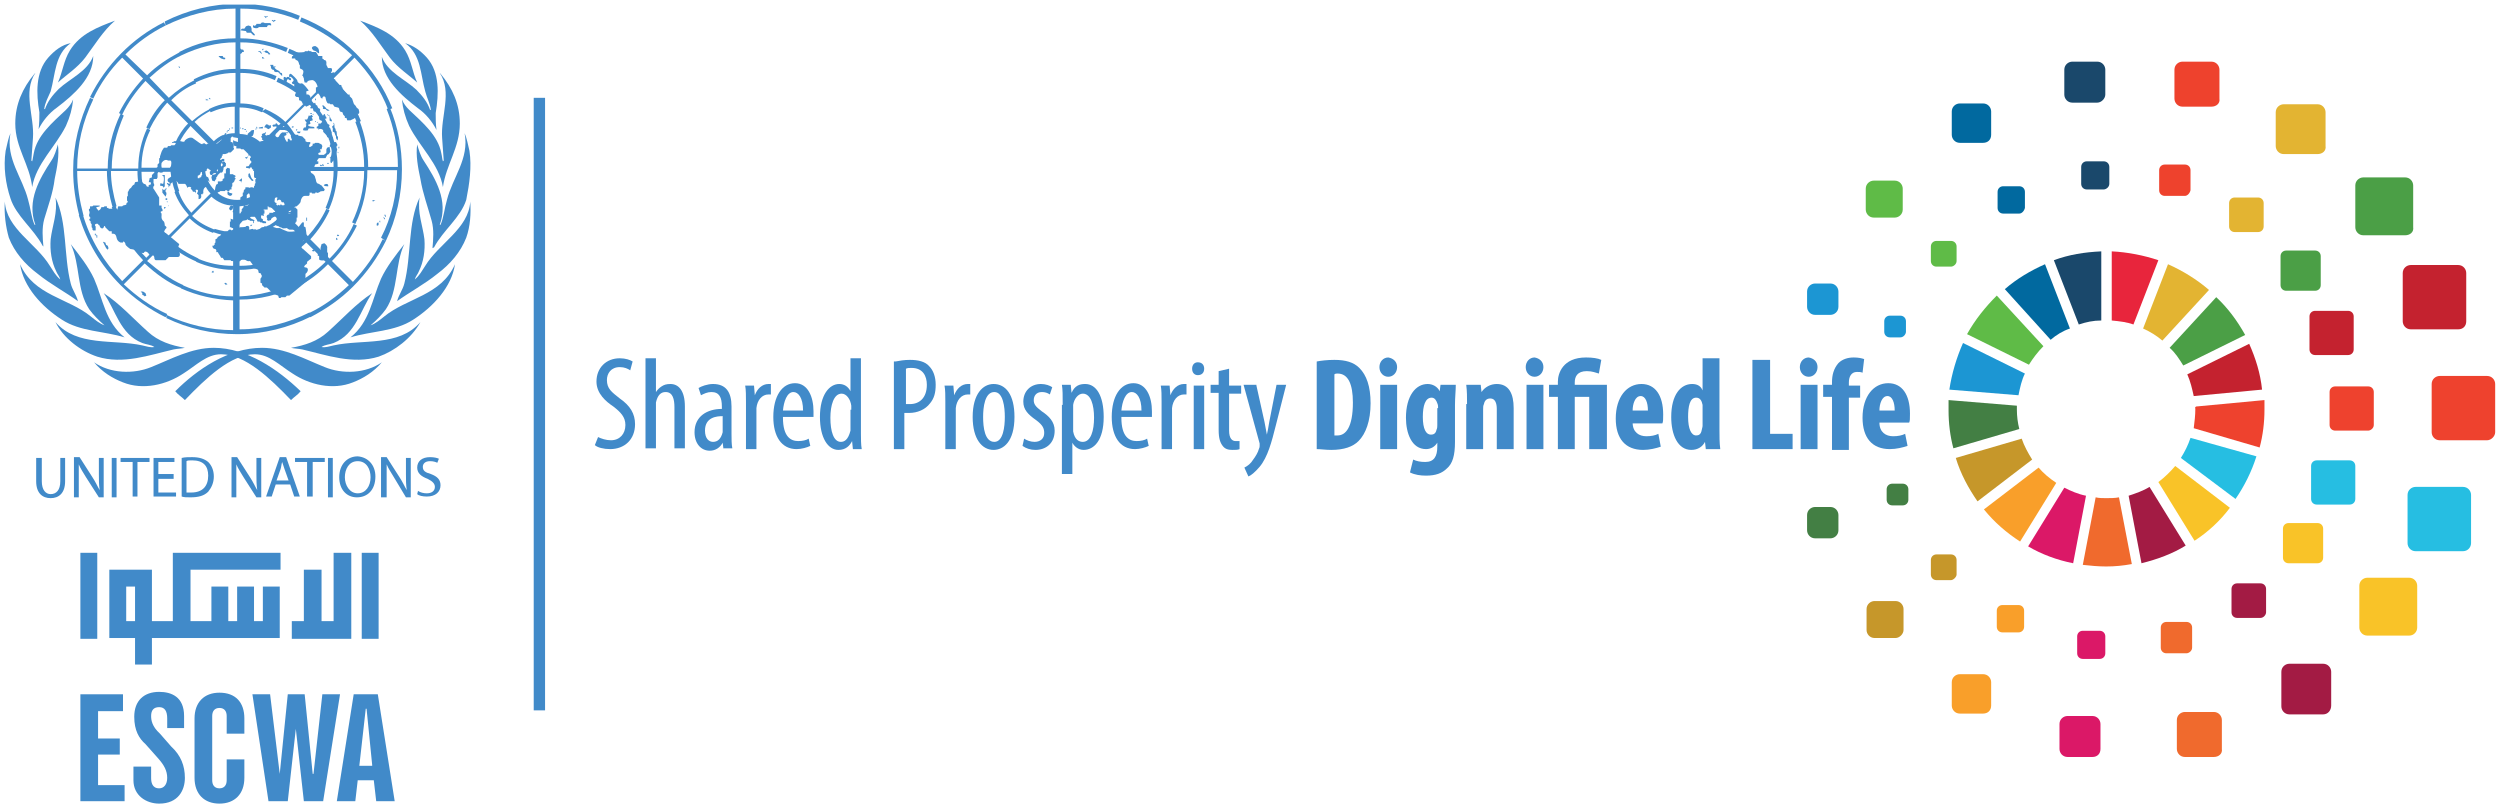 <svg width="311" height="100" viewBox="0 0 311 100" fill="none" xmlns="http://www.w3.org/2000/svg">
<g clip-path="url(#clip0_1_2745)">
<path d="M74.4 54.369C74.8 54.569 75.4 54.769 76 54.769C77.1 54.769 77.8 53.969 77.8 52.869C77.8 51.869 77.2 51.269 76.3 50.569C75.4 49.969 74.2 48.969 74.2 47.469C74.2 45.769 75.4 44.569 77.1 44.569C77.8 44.569 78.4 44.769 78.7 44.969L78.4 46.069C78.1 45.869 77.7 45.669 77.1 45.669C76 45.669 75.5 46.469 75.5 47.269C75.5 48.369 76.1 48.769 77.1 49.569C78.4 50.469 79 51.469 79 52.769C79 54.669 77.7 55.869 75.9 55.869C75.1 55.869 74.3 55.669 74 55.369L74.4 54.369Z" fill="#418AC9"/>
<path d="M80.4 44.569H81.6V48.769C81.8 48.469 82 48.269 82.3 48.069C82.6 47.869 82.9 47.769 83.4 47.769C84.4 47.769 85.2 48.569 85.2 50.569V55.769H83.9V50.669C83.9 49.669 83.7 48.769 82.8 48.769C82.2 48.769 81.8 49.169 81.6 50.069C81.6 50.269 81.6 50.469 81.6 50.669V55.769H80.3V44.569H80.4Z" fill="#418AC9"/>
<path d="M90 55.869L89.9 55.069C89.6 55.669 89 56.069 88.3 56.069C87.2 56.069 86.4 55.169 86.4 53.769C86.4 51.769 88 50.869 89.8 50.869V50.569C89.8 49.469 89.5 48.769 88.5 48.769C88 48.769 87.6 48.969 87.2 49.169L86.9 48.269C87.2 48.069 88 47.769 88.7 47.769C90.3 47.769 91 48.769 91 50.569V53.969C91 54.569 91 55.269 91.1 55.769H90V55.869ZM89.9 51.769C89.2 51.769 87.7 51.869 87.7 53.569C87.7 54.569 88.2 54.969 88.7 54.969C89.3 54.969 89.7 54.569 89.9 53.769C89.9 53.669 89.9 53.469 89.9 53.369V51.769Z" fill="#418AC9"/>
<path d="M92.799 49.969C92.799 49.269 92.799 48.469 92.7 47.969H93.799L93.9 49.169C94.2 48.369 94.799 47.769 95.6 47.769C95.7 47.769 95.799 47.769 95.9 47.769V49.069C95.799 49.069 95.7 49.069 95.6 49.069C94.799 49.069 94.2 49.769 94.1 50.769C94.1 50.969 94.1 51.269 94.1 51.469V55.869H92.799V49.969Z" fill="#418AC9"/>
<path d="M97.4 51.969C97.4 54.369 98.4 54.869 99.299 54.869C99.799 54.869 100.3 54.769 100.6 54.569L100.8 55.469C100.4 55.669 99.7 55.869 99.1 55.869C97.2 55.869 96.2 54.269 96.2 51.869C96.2 49.269 97.299 47.669 98.9 47.669C100.5 47.669 101.2 49.369 101.2 51.169C101.2 51.469 101.2 51.669 101.2 51.869H97.4V51.969ZM99.9 51.069C99.9 49.469 99.299 48.769 98.7 48.769C97.9 48.769 97.499 49.969 97.4 51.069H99.9Z" fill="#418AC9"/>
<path d="M107.1 44.569V53.969C107.1 54.469 107.1 55.369 107.2 55.869H106.1L106 54.869C105.7 55.469 105.2 55.969 104.3 55.969C103 55.969 102 54.469 102 51.869C102 49.069 103.2 47.769 104.4 47.769C105 47.769 105.5 48.069 105.8 48.669V44.569H107.1ZM105.9 50.969C105.9 50.769 105.9 50.669 105.9 50.469C105.8 49.669 105.3 48.969 104.7 48.969C103.7 48.969 103.3 50.469 103.3 51.969C103.3 53.669 103.7 54.969 104.6 54.969C105 54.969 105.5 54.769 105.8 53.569C105.8 53.469 105.8 53.269 105.8 53.069V50.969H105.9Z" fill="#418AC9"/>
<path d="M111.4 44.969C111.9 44.869 112.5 44.769 113.2 44.769C114.2 44.769 115.1 44.969 115.6 45.569C116.1 46.069 116.4 46.869 116.4 47.869C116.4 48.869 116.2 49.569 115.7 50.169C115.1 50.969 114.1 51.369 113.1 51.369C112.9 51.369 112.7 51.369 112.5 51.369V55.869H111.2V44.969H111.4ZM112.7 50.269C112.8 50.269 113 50.269 113.2 50.269C114.4 50.269 115.3 49.469 115.3 47.869C115.3 46.769 114.8 45.769 113.4 45.769C113.1 45.769 112.9 45.769 112.7 45.869V50.269Z" fill="#418AC9"/>
<path d="M117.6 49.969C117.6 49.269 117.6 48.469 117.5 47.969H118.6L118.7 49.169C119 48.369 119.6 47.769 120.4 47.769C120.5 47.769 120.6 47.769 120.7 47.769V49.069C120.6 49.069 120.5 49.069 120.4 49.069C119.6 49.069 119 49.769 118.9 50.769C118.9 50.969 118.9 51.269 118.9 51.469V55.869H117.6V49.969Z" fill="#418AC9"/>
<path d="M126.2 51.869C126.2 54.969 124.8 55.969 123.6 55.969C122.2 55.969 121 54.669 121 51.869C121 48.969 122.3 47.769 123.6 47.769C125.1 47.769 126.2 49.069 126.2 51.869ZM122.3 51.869C122.3 53.169 122.5 54.969 123.7 54.969C124.8 54.969 125 53.069 125 51.869C125 50.669 124.8 48.769 123.7 48.769C122.5 48.769 122.3 50.669 122.3 51.869Z" fill="#418AC9"/>
<path d="M127.4 54.569C127.7 54.769 128.2 54.969 128.7 54.969C129.4 54.969 129.9 54.569 129.9 53.869C129.9 53.269 129.7 52.869 128.9 52.269C127.9 51.569 127.3 50.969 127.3 49.969C127.3 48.669 128.2 47.769 129.5 47.769C130.1 47.769 130.6 47.969 130.9 48.169L130.6 49.069C130.3 48.869 130 48.769 129.6 48.769C128.9 48.769 128.6 49.269 128.6 49.769C128.6 50.269 128.8 50.569 129.6 51.169C130.5 51.769 131.2 52.469 131.2 53.569C131.2 55.169 130.1 55.969 128.8 55.969C128.2 55.969 127.6 55.769 127.2 55.469L127.4 54.569Z" fill="#418AC9"/>
<path d="M132.2 50.369C132.2 49.169 132.2 48.469 132.1 47.869H133.2L133.3 48.869C133.7 47.969 134.3 47.769 135 47.769C136.4 47.769 137.3 49.269 137.3 51.869C137.3 54.769 136.1 55.969 134.8 55.969C134.1 55.969 133.6 55.469 133.4 55.069V58.969H132.1V50.369H132.2ZM133.5 52.969C133.5 53.169 133.5 53.469 133.5 53.669C133.7 54.769 134.3 54.969 134.7 54.969C135.7 54.969 136.1 53.569 136.1 51.969C136.1 50.369 135.7 48.969 134.7 48.969C134.1 48.969 133.6 49.669 133.5 50.369C133.5 50.569 133.5 50.769 133.5 50.969V52.969Z" fill="#418AC9"/>
<path d="M139.5 51.969C139.5 54.369 140.5 54.869 141.4 54.869C141.9 54.869 142.4 54.769 142.7 54.569L142.9 55.469C142.5 55.669 141.8 55.869 141.2 55.869C139.3 55.869 138.3 54.269 138.3 51.869C138.3 49.269 139.4 47.669 141 47.669C142.6 47.669 143.3 49.369 143.3 51.169C143.3 51.469 143.3 51.669 143.3 51.869H139.5V51.969ZM142 51.069C142 49.469 141.4 48.769 140.8 48.769C140 48.769 139.6 49.969 139.5 51.069H142Z" fill="#418AC9"/>
<path d="M144.5 49.969C144.5 49.269 144.5 48.469 144.4 47.969H145.5L145.6 49.169C145.9 48.369 146.5 47.769 147.3 47.769C147.4 47.769 147.5 47.769 147.6 47.769V49.069C147.5 49.069 147.4 49.069 147.3 49.069C146.5 49.069 145.9 49.769 145.8 50.769C145.8 50.969 145.8 51.269 145.8 51.469V55.869H144.5V49.969Z" fill="#418AC9"/>
<path d="M149.8 45.869C149.8 46.369 149.5 46.669 149 46.669C148.6 46.669 148.3 46.369 148.3 45.869C148.3 45.369 148.6 45.069 149 45.069C149.5 45.069 149.8 45.369 149.8 45.869ZM148.5 47.969H149.8V55.869H148.5V47.969Z" fill="#418AC9"/>
<path d="M152.9 45.869V47.969H154.4V48.969H152.9V53.569C152.9 54.569 153.3 54.869 153.7 54.869C153.9 54.869 154.1 54.869 154.2 54.869V55.869C154 55.969 153.7 55.969 153.3 55.969C152.8 55.969 152.4 55.869 152.1 55.469C151.8 55.069 151.6 54.569 151.6 53.469V48.869H150.6V47.869H151.6V46.169L152.9 45.869Z" fill="#418AC9"/>
<path d="M156.3 47.969L157.3 52.469C157.4 53.069 157.5 53.569 157.6 54.069C157.7 53.669 157.8 53.069 157.9 52.469L158.8 47.869H160L158.7 52.969C158.2 54.969 157.7 56.869 156.7 58.069C156.1 58.769 155.6 59.169 155.3 59.269L154.8 58.169C155.2 57.969 155.6 57.669 155.9 57.169C156.2 56.769 156.5 56.269 156.6 55.869C156.7 55.669 156.7 55.569 156.7 55.469C156.7 55.369 156.7 55.269 156.7 55.169L154.7 47.869H156.3V47.969Z" fill="#418AC9"/>
<path d="M163.8 44.969C164.3 44.869 165.1 44.769 166 44.769C167.4 44.769 168.4 45.069 169.1 45.769C170 46.669 170.5 48.069 170.5 50.169C170.5 52.369 169.9 53.969 169 54.869C168.3 55.569 167.2 55.969 165.6 55.969C164.9 55.969 164.3 55.869 163.8 55.869V44.969ZM166 54.169C166.1 54.169 166.3 54.169 166.4 54.169C167.4 54.169 168.3 53.169 168.3 50.069C168.3 47.769 167.7 46.469 166.4 46.469C166.3 46.469 166.1 46.469 166 46.569V54.169Z" fill="#418AC9"/>
<path d="M173.8 45.669C173.8 46.369 173.3 46.869 172.7 46.869C172.1 46.869 171.6 46.369 171.6 45.669C171.6 44.969 172.1 44.469 172.7 44.469C173.3 44.569 173.8 44.969 173.8 45.669ZM171.7 47.869H173.8V55.869H171.7V47.869Z" fill="#418AC9"/>
<path d="M181.1 47.869C181.1 48.569 181 49.469 181 50.369V54.969C181 56.669 180.7 57.669 180 58.269C179.4 58.869 178.6 59.169 177.4 59.169C176.7 59.169 176 59.069 175.4 58.769L175.8 57.169C176.2 57.369 176.7 57.469 177.3 57.469C178.4 57.469 178.8 56.769 178.8 55.569V55.069C178.5 55.569 178 55.869 177.4 55.869C175.6 55.869 174.9 53.869 174.9 51.969C174.9 49.269 176.1 47.769 177.6 47.769C178.2 47.769 178.8 48.069 179.1 48.669L179.2 47.869H181.1ZM178.9 50.769C178.9 50.569 178.9 50.369 178.8 50.169C178.7 49.869 178.5 49.469 178.1 49.469C177.3 49.469 177 50.469 177 51.869C177 53.369 177.4 54.069 178 54.069C178.3 54.069 178.6 53.969 178.7 53.469C178.8 53.269 178.8 53.069 178.8 52.869V50.769H178.9Z" fill="#418AC9"/>
<path d="M182.5 50.269C182.5 49.369 182.5 48.669 182.4 47.869H184.2L184.3 48.769C184.7 48.169 185.4 47.769 186.2 47.769C187.7 47.769 188.3 48.969 188.3 50.769V55.869H186.2V50.869C186.2 50.169 186 49.569 185.4 49.569C185 49.569 184.7 49.769 184.6 50.269C184.5 50.469 184.5 50.669 184.5 50.969V55.869H182.4V50.269H182.5Z" fill="#418AC9"/>
<path d="M192 45.669C192 46.369 191.5 46.869 190.9 46.869C190.3 46.869 189.8 46.369 189.8 45.669C189.8 44.969 190.3 44.469 190.9 44.469C191.5 44.569 192 44.969 192 45.669ZM189.9 47.869H192V55.869H189.9V47.869Z" fill="#418AC9"/>
<path d="M193.8 55.869V49.369H192.7V47.869H193.8V47.469C193.8 46.469 194.4 44.469 197.3 44.469C198.1 44.469 198.8 44.569 199.2 44.769L198.9 46.469C198.5 46.369 198.1 46.169 197.4 46.169C196.2 46.169 195.9 46.869 195.9 47.569V47.869H199.9V55.869H197.7V49.369H195.9V55.869H193.8Z" fill="#418AC9"/>
<path d="M203.1 52.569C203.1 53.769 203.9 54.269 204.8 54.269C205.4 54.269 205.9 54.169 206.3 53.969L206.6 55.569C206 55.769 205.2 55.969 204.4 55.969C202.2 55.969 201 54.569 201 52.069C201 49.369 202.4 47.769 204.2 47.769C205.9 47.769 206.9 49.169 206.9 51.569C206.9 52.169 206.9 52.469 206.8 52.669H203.1V52.569ZM205 51.069C205 50.069 204.7 49.269 204.1 49.269C203.4 49.269 203.1 50.269 203.1 51.069H205Z" fill="#418AC9"/>
<path d="M213.9 44.569V53.469C213.9 54.269 213.9 55.069 214 55.869H212.2L212.1 54.969C211.8 55.569 211.2 55.969 210.4 55.969C208.7 55.969 207.9 54.069 207.9 51.869C207.9 49.069 209.1 47.769 210.5 47.769C211.2 47.769 211.6 48.069 211.8 48.569V44.569H213.9ZM211.8 50.869C211.8 50.769 211.8 50.569 211.8 50.369C211.7 49.869 211.5 49.469 211 49.469C210.2 49.469 210 50.569 210 51.869C210 53.369 210.4 54.169 211 54.169C211.3 54.169 211.6 54.069 211.7 53.469C211.7 53.369 211.8 53.169 211.8 52.969V50.869Z" fill="#418AC9"/>
<path d="M218 44.769H220.2V53.969H223V55.869H218V44.769Z" fill="#418AC9"/>
<path d="M226.1 45.669C226.1 46.369 225.6 46.869 225 46.869C224.4 46.869 223.9 46.369 223.9 45.669C223.9 44.969 224.4 44.469 225 44.469C225.6 44.569 226.1 44.969 226.1 45.669ZM224 47.869H226.1V55.869H224V47.869Z" fill="#418AC9"/>
<path d="M227.9 55.869V49.369H226.8V47.869H227.9V47.569C227.9 46.669 228.1 45.869 228.7 45.169C229.2 44.669 229.9 44.469 230.6 44.469C231.2 44.469 231.6 44.569 231.9 44.669L231.7 46.369C231.5 46.269 231.3 46.269 231 46.269C230.3 46.269 230 46.869 230 47.569V47.969H231.4V49.469H230V55.969H227.9V55.869Z" fill="#418AC9"/>
<path d="M233.8 52.569C233.8 53.769 234.6 54.269 235.5 54.269C236.1 54.269 236.6 54.169 237 53.969L237.3 55.469C236.7 55.669 235.9 55.869 235.1 55.869C232.9 55.869 231.7 54.469 231.7 51.969C231.7 49.269 233.1 47.669 234.9 47.669C236.6 47.669 237.6 49.069 237.6 51.469C237.6 52.069 237.6 52.369 237.5 52.569H233.8ZM235.7 51.069C235.7 50.069 235.4 49.269 234.8 49.269C234.1 49.269 233.8 50.269 233.8 51.069H235.7Z" fill="#418AC9"/>
<path d="M67.1 12.169V88.369" stroke="#418AC9" stroke-width="1.411" stroke-miterlimit="10"/>
<path d="M236.4 41.969H235.1C234.7 41.969 234.4 41.669 234.4 41.269V39.969C234.4 39.569 234.7 39.269 235.1 39.269H236.4C236.8 39.269 237.1 39.569 237.1 39.969V41.269C237.1 41.569 236.8 41.969 236.4 41.969Z" fill="#1C96D3"/>
<path d="M242.7 33.169H240.9C240.5 33.169 240.2 32.869 240.2 32.469V30.669C240.2 30.269 240.5 29.969 240.9 29.969H242.7C243.1 29.969 243.4 30.269 243.4 30.669V32.469C243.4 32.869 243 33.169 242.7 33.169Z" fill="#5FBB47"/>
<path d="M251.2 26.569H249.2C248.8 26.569 248.5 26.269 248.5 25.869V23.869C248.5 23.469 248.8 23.169 249.2 23.169H251.2C251.6 23.169 251.9 23.469 251.9 23.869V25.869C251.8 26.269 251.5 26.569 251.2 26.569Z" fill="#01699F"/>
<path d="M261.7 23.569H259.6C259.2 23.569 258.9 23.269 258.9 22.869V20.769C258.9 20.369 259.2 20.069 259.6 20.069H261.7C262.1 20.069 262.4 20.369 262.4 20.769V22.869C262.4 23.269 262 23.569 261.7 23.569Z" fill="#1A486B"/>
<path d="M271.8 24.369H269.3C268.9 24.369 268.6 24.069 268.6 23.669V21.169C268.6 20.769 268.9 20.469 269.3 20.469H271.8C272.2 20.469 272.5 20.769 272.5 21.169V23.669C272.4 24.069 272.1 24.369 271.8 24.369Z" fill="#EE422D"/>
<path d="M280.9 28.869H278C277.6 28.869 277.3 28.569 277.3 28.169V25.269C277.3 24.869 277.6 24.569 278 24.569H280.9C281.3 24.569 281.6 24.869 281.6 25.269V28.169C281.6 28.569 281.3 28.869 280.9 28.869Z" fill="#E3B432"/>
<path d="M288 36.169H284.4C284 36.169 283.7 35.869 283.7 35.469V31.869C283.7 31.469 284 31.169 284.4 31.169H288C288.4 31.169 288.7 31.469 288.7 31.869V35.469C288.7 35.869 288.4 36.169 288 36.169Z" fill="#4B9F46"/>
<path d="M292.1 44.169H288C287.6 44.169 287.3 43.869 287.3 43.469V39.369C287.3 38.969 287.6 38.669 288 38.669H292.1C292.5 38.669 292.8 38.969 292.8 39.369V43.469C292.8 43.869 292.5 44.169 292.1 44.169Z" fill="#C4222F"/>
<path d="M294.6 53.569H290.5C290.1 53.569 289.8 53.269 289.8 52.869V48.769C289.8 48.369 290.1 48.069 290.5 48.069H294.6C295 48.069 295.3 48.369 295.3 48.769V52.869C295.3 53.269 294.9 53.569 294.6 53.569Z" fill="#EE422E"/>
<path d="M292.3 62.769H288.2C287.8 62.769 287.5 62.469 287.5 62.069V57.969C287.5 57.569 287.8 57.269 288.2 57.269H292.3C292.7 57.269 293 57.569 293 57.969V62.069C293 62.469 292.7 62.769 292.3 62.769Z" fill="#26BEE2"/>
<path d="M288.3 70.069H284.7C284.3 70.069 284 69.769 284 69.369V65.769C284 65.369 284.3 65.069 284.7 65.069H288.3C288.7 65.069 289 65.369 289 65.769V69.369C289 69.769 288.7 70.069 288.3 70.069Z" fill="#F9C328"/>
<path d="M281.2 76.869H278.3C277.9 76.869 277.6 76.569 277.6 76.169V73.269C277.6 72.869 277.9 72.569 278.3 72.569H281.2C281.6 72.569 281.9 72.869 281.9 73.269V76.169C281.9 76.469 281.6 76.869 281.2 76.869Z" fill="#A31B44"/>
<path d="M272 81.269H269.5C269.1 81.269 268.8 80.969 268.8 80.569V78.069C268.8 77.669 269.1 77.369 269.5 77.369H272C272.4 77.369 272.7 77.669 272.7 78.069V80.569C272.7 80.969 272.3 81.269 272 81.269Z" fill="#F06A2D"/>
<path d="M261.2 81.969H259.1C258.7 81.969 258.4 81.669 258.4 81.269V79.169C258.4 78.769 258.7 78.469 259.1 78.469H261.2C261.6 78.469 261.9 78.769 261.9 79.169V81.269C261.9 81.669 261.6 81.969 261.2 81.969Z" fill="#DB1867"/>
<path d="M251.1 78.669H249.1C248.7 78.669 248.4 78.369 248.4 77.969V75.969C248.4 75.569 248.7 75.269 249.1 75.269H251.1C251.5 75.269 251.8 75.569 251.8 75.969V77.969C251.8 78.369 251.5 78.669 251.1 78.669Z" fill="#F99F2A"/>
<path d="M242.7 72.169H240.9C240.5 72.169 240.2 71.869 240.2 71.469V69.669C240.2 69.269 240.5 68.969 240.9 68.969H242.7C243.1 68.969 243.4 69.269 243.4 69.669V71.469C243.4 71.769 243 72.169 242.7 72.169Z" fill="#C6972A"/>
<path d="M236.7 62.869H235.4C235 62.869 234.7 62.569 234.7 62.169V60.869C234.7 60.469 235 60.169 235.4 60.169H236.7C237.1 60.169 237.4 60.469 237.4 60.869V62.169C237.4 62.569 237.1 62.869 236.7 62.869Z" fill="#437F44"/>
<path d="M37.4 48.669C37.1 49.069 36.6 49.369 36.2 49.769C33.6 47.069 30.5 44.069 27.5 44.069C25.7 44.069 24.4 45.469 22.8 46.469C20.7 47.869 17.8 48.569 15.3 47.569C14 47.069 12.7 46.269 11.7 45.069C13.7 46.469 16.6 46.569 18.8 45.669C21.3 44.669 23.8 43.269 26.6 43.269C30.7 43.269 34.6 45.969 37.4 48.669ZM6.9 40.069C9.6 43.169 14.1 42.169 17.7 42.969C18.2 43.069 18.7 43.269 19.2 43.169C18.8 42.869 18.2 42.869 17.7 42.669C14.9 41.569 14.4 38.569 12.9 36.469C14.9 37.769 16.5 39.569 18.4 41.269C19.7 42.469 21.3 42.969 23 43.269C22.6 43.369 22.1 43.369 21.6 43.469C18.6 44.169 15.3 45.369 12.1 44.369C10 43.669 7.9 42.069 6.9 40.069ZM2.5 32.869C4.2 36.769 8.5 37.069 11.3 39.369C11.8 39.769 12.4 40.269 13 40.469C12.3 39.869 11.6 39.169 11.1 38.469C9.5 36.069 10 32.869 8.8 30.369C9.9 31.769 11 33.169 11.7 34.669C12.8 37.169 13.1 40.069 15.5 41.969C12.9 41.169 10 41.269 7.7 39.769C5.2 38.169 2.9 35.669 2.5 32.869ZM0.6 25.069C0.8 28.469 4.5 30.269 6.2 33.069C6.6 33.669 6.9 34.269 7.5 34.769C7.4 34.369 7.1 34.069 7 33.769C6.4 32.569 6.2 31.169 6.3 29.769C6.5 28.069 7.2 26.469 6.9 24.569C8.4 27.769 7.9 31.769 8.8 35.269C9 36.069 9.5 36.669 9.7 37.469C8.2 36.369 6.3 35.369 4.7 34.069C3.1 32.869 1.8 31.369 1.1 29.569C0.7 28.169 0.5 26.569 0.6 25.069ZM0.7 18.769C0.9 17.969 1 17.269 1.3 16.569C0.7 19.769 2.8 22.069 3.5 24.869C3.8 25.869 3.9 27.069 4.3 27.969H4.4C3.3 24.969 4.9 22.269 6.4 19.969C6.8 19.369 7 18.669 7.2 17.969C7.4 19.269 7.1 20.869 6.8 22.269C6.6 23.969 6 25.569 5.5 27.269C5.2 28.369 5.3 29.569 5.4 30.669L5.3 30.569C4.2 28.469 2 26.869 1.3 24.669C0.7 22.869 0.4 20.769 0.7 18.769ZM1.9 15.369C1.9 12.969 2.8 10.969 4.3 9.169L4.4 9.069C2.8 11.469 4.3 14.469 4.1 17.169L3.9 19.969L4 20.069C4.1 19.769 4.1 19.469 4.2 19.069C4.6 16.869 6.5 15.269 8.2 13.669C8.6 13.269 8.9 12.869 9.1 12.369C9 13.469 8.7 14.569 8.2 15.669C6.9 18.269 4.5 20.369 4 23.269C3.7 20.469 1.9 18.369 1.9 15.369ZM6 7.169C6.8 6.269 7.7 5.569 8.8 5.369C6.8 6.769 6.9 9.269 6.3 11.369C6 12.069 5.6 12.769 5.5 13.569H5.6C5.9 12.669 6.5 11.869 7.3 11.069C8.7 9.769 10.9 8.869 11.6 6.969C11.6 9.669 9.2 11.769 7.1 13.369C6.1 14.069 5.3 15.069 4.8 16.069C4.9 15.269 4.9 14.669 4.9 13.969C4.5 11.669 4.4 8.969 6 7.169ZM14.3 2.569C12.8 3.869 11.8 5.569 10.6 7.169C9.6 8.469 8.3 9.269 7.2 10.269C7.8 8.969 7.9 7.569 8.7 6.269C10 4.169 12.2 3.369 14.3 2.569Z" fill="#418AC9"/>
<path d="M21.8 48.669C22.1 49.069 22.6 49.369 23 49.769C25.6 47.069 28.7 44.069 31.7 44.069C33.5 44.069 34.8 45.469 36.4 46.469C38.5 47.869 41.4 48.569 43.9 47.569C45.2 47.069 46.5 46.269 47.5 45.069C45.5 46.469 42.6 46.569 40.4 45.669C37.9 44.669 35.4 43.269 32.6 43.269C28.4 43.269 24.5 45.969 21.8 48.669ZM52.3 40.069C49.6 43.169 45.1 42.169 41.5 42.969C41 43.069 40.5 43.269 40 43.169C40.4 42.869 41 42.869 41.5 42.669C44.3 41.569 44.8 38.569 46.3 36.469C44.3 37.769 42.7 39.569 40.8 41.269C39.5 42.469 37.9 42.969 36.2 43.269C36.6 43.369 37.1 43.369 37.6 43.469C40.6 44.169 43.9 45.369 47.1 44.369C49.1 43.669 51.2 42.069 52.3 40.069ZM56.6 32.869C54.9 36.769 50.6 37.069 47.8 39.369C47.3 39.769 46.7 40.269 46.1 40.469C46.8 39.869 47.5 39.169 48 38.469C49.6 36.069 49.1 32.869 50.3 30.369C49.2 31.769 48.1 33.169 47.4 34.669C46.3 37.169 46 40.069 43.6 41.969C46.2 41.169 49.1 41.269 51.4 39.769C53.9 38.169 56.2 35.669 56.6 32.869ZM58.5 25.069C58.3 28.469 54.6 30.269 52.9 33.069C52.5 33.669 52.2 34.269 51.6 34.769C51.7 34.369 52 34.069 52.1 33.769C52.7 32.569 52.9 31.169 52.8 29.769C52.6 28.069 51.9 26.469 52.2 24.569C50.7 27.769 51.2 31.769 50.3 35.269C50.1 36.069 49.6 36.669 49.4 37.469C50.9 36.369 52.8 35.369 54.4 34.069C56 32.869 57.3 31.369 58 29.569C58.5 28.169 58.6 26.569 58.5 25.069ZM58.4 18.769C58.2 17.969 58.1 17.269 57.8 16.569C58.4 19.769 56.3 22.069 55.6 24.869C55.3 25.869 55.2 27.069 54.8 27.969H54.7C55.8 24.969 54.2 22.269 52.7 19.969C52.3 19.369 52.1 18.669 51.9 17.969C51.7 19.269 52 20.869 52.3 22.269C52.6 24.069 53.2 25.669 53.7 27.469C54 28.569 53.9 29.769 53.8 30.869L54 30.769C55.1 28.669 57.3 27.069 58 24.869C58.4 22.869 58.7 20.769 58.4 18.769ZM57.2 15.369C57.2 12.969 56.3 10.969 54.8 9.169L54.7 9.069C56.3 11.469 54.8 14.469 55 17.169L55.2 19.969L55.1 20.069C55 19.769 55 19.469 54.9 19.069C54.5 16.869 52.6 15.269 50.9 13.669C50.5 13.269 50.2 12.869 50 12.369C50.1 13.469 50.4 14.569 50.9 15.669C52.2 18.269 54.6 20.369 55.1 23.269C55.5 20.469 57.2 18.369 57.2 15.369ZM53.1 7.169C52.3 6.269 51.4 5.669 50.4 5.369C52.4 6.769 52.3 9.269 52.9 11.369C53.1 12.169 53.5 12.869 53.6 13.669H53.5C53.2 12.769 52.6 11.969 51.8 11.169C50.4 9.869 48.2 8.969 47.5 7.069C47.5 9.769 49.9 11.869 52 13.469C53 14.169 53.8 15.169 54.3 16.169C54.2 15.369 54.2 14.769 54.2 14.069C54.6 11.669 54.7 8.969 53.1 7.169ZM44.8 2.569C46.3 3.869 47.3 5.569 48.5 7.169C49.5 8.469 50.8 9.269 51.9 10.269C51.3 8.969 51.2 7.569 50.4 6.269C49.1 4.169 46.9 3.369 44.8 2.569Z" fill="#418AC9"/>
<path d="M48 29.969L47.6 29.769C46.7 31.669 45.4 33.469 43.9 35.069L41.3 32.469C42.6 31.169 43.6 29.669 44.4 28.069L44 27.869C43.3 29.469 42.2 30.969 41 32.169L38.6 29.769C39.6 28.669 40.4 27.469 41 26.169L40.6 25.969C40 27.269 39.2 28.369 38.3 29.369L35.6 26.669C36.3 25.869 36.9 24.969 37.3 24.069L36.9 23.869C36.5 24.769 36 25.669 35.3 26.369L32.9 23.969C33.6 23.169 34 22.269 34 21.269H37.3C37.3 22.169 37.1 23.069 36.8 23.869L37.2 24.069C37.6 23.169 37.8 22.269 37.8 21.269H41.5C41.5 22.869 41.1 24.469 40.5 25.869L40.9 26.069C41.6 24.569 41.9 22.969 42 21.269H45.3C45.3 23.569 44.7 25.769 43.8 27.669L44.2 27.869C45.2 25.769 45.7 23.569 45.7 21.169H49.4C49.4 24.169 48.7 27.069 47.4 29.569L48 29.969C49.3 27.269 50 24.169 50 21.069C50 18.369 49.5 15.769 48.5 13.369L48.1 13.569C49 15.869 49.5 18.269 49.5 20.769H45.8C45.8 18.769 45.4 16.769 44.7 14.969L44.2 15.169C44.9 16.969 45.3 18.769 45.3 20.769H42C42 19.269 41.7 17.869 41.2 16.469L40.7 16.669C41.2 17.969 41.5 19.369 41.5 20.769H37.8C37.8 19.869 37.6 18.969 37.3 18.169L36.8 18.369C37.1 19.169 37.2 19.969 37.3 20.769H34C33.9 19.769 33.6 18.769 32.9 18.069L35.3 15.669C36 16.469 36.6 17.369 36.9 18.369L37.4 18.169C37 17.169 36.4 16.169 35.7 15.369L38.3 12.769C39.4 13.969 40.3 15.269 40.8 16.769L41.3 16.569C40.7 15.069 39.8 13.669 38.7 12.469L41.1 10.069C42.6 11.569 43.7 13.369 44.4 15.269L44.9 15.069C44.1 13.069 43 11.269 41.5 9.769L44.1 7.169C45.9 9.069 47.4 11.269 48.3 13.669L48.8 13.469C47.8 10.969 46.3 8.669 44.3 6.669C42.3 4.669 40 3.169 37.5 2.169L37.3 2.669C39.7 3.669 41.9 5.069 43.8 6.869L41.2 9.469C39.7 7.969 37.9 6.869 36 6.069L35.8 6.569C37.7 7.369 39.4 8.469 40.9 9.869L38.5 12.269C37.4 11.169 36 10.269 34.6 9.669L34.4 10.169C35.8 10.769 37 11.569 38.1 12.569L35.5 15.169C34.8 14.469 33.9 13.969 33 13.569L32.6 13.869C33.4 14.269 34.2 14.769 34.9 15.369L32.5 17.769C31.7 17.069 30.8 16.669 29.8 16.669V13.369C30.8 13.369 31.7 13.569 32.6 13.969L32.8 13.469C31.9 13.069 30.9 12.869 29.9 12.869V9.069C31.4 9.069 32.8 9.369 34.2 9.969L34.4 9.469C33 8.869 31.5 8.569 29.9 8.569V5.269C31.9 5.269 33.8 5.669 35.6 6.469L35.8 5.969C34 5.269 32 4.769 29.9 4.769V1.069C32.4 1.069 34.9 1.569 37.1 2.469L37.3 1.969C34.9 0.969 32.3 0.469 29.7 0.469C26.4 0.469 23.3 1.269 20.5 2.669L20.6 3.169C23.3 1.869 26.2 1.069 29.3 1.069V4.769C26.8 4.769 24.4 5.369 22.3 6.469L22.6 6.869C24.7 5.869 27 5.269 29.3 5.269V8.569C27.4 8.569 25.7 9.069 24.1 9.869L24.3 10.269C25.8 9.569 27.5 9.069 29.3 9.069V12.769C28.1 12.769 27 13.069 26 13.569L26.2 13.969C27.1 13.569 28.2 13.269 29.2 13.269V16.569C28.7 16.569 28.2 16.669 27.7 16.869L27.9 17.269C28.4 17.069 28.9 16.969 29.4 16.969C30.5 16.969 31.4 17.369 32.2 18.169C32.9 18.869 33.4 19.869 33.4 20.969C33.4 23.169 31.6 24.869 29.5 24.869C28.4 24.869 27.5 24.469 26.7 23.669C26 22.969 25.5 21.969 25.5 20.869C25.5 19.769 25.9 18.869 26.7 18.069C27.1 17.669 27.5 17.369 28 17.169L27.8 16.769C27.3 16.969 26.9 17.269 26.6 17.569L24.2 15.169C24.8 14.569 25.5 14.169 26.2 13.769L26.1 13.569C25.3 13.969 24.6 14.469 23.9 15.069L21.3 12.469C22.2 11.569 23.2 10.869 24.4 10.369L24.2 9.969C23 10.569 22 11.269 21 12.169L18.6 9.669C19.8 8.569 21.1 7.569 22.6 6.869L22.4 6.469C20.9 7.269 19.5 8.169 18.3 9.369L15.6 6.769C17.1 5.269 18.8 4.069 20.6 3.169L20.4 2.769C16.4 4.769 13.2 8.069 11.2 12.069L11.6 12.269C12.5 10.369 13.7 8.669 15.2 7.169L17.8 9.769C16.6 11.069 15.6 12.469 14.8 14.069L15.2 14.269C15.9 12.769 16.9 11.369 18.1 10.069L20.5 12.469C19.5 13.469 18.8 14.569 18.2 15.869L18.6 16.069C19.2 14.869 19.9 13.769 20.8 12.769L23.4 15.369C22.7 16.069 22.2 16.869 21.8 17.769L22.2 17.969C22.6 17.069 23.1 16.369 23.7 15.669L26.1 18.069C25.4 18.769 25 19.769 25 20.769H21.7C21.7 19.769 21.9 18.869 22.3 18.069L21.9 17.869C21.5 18.769 21.3 19.769 21.3 20.869H17.6C17.6 19.169 18 17.569 18.7 16.169L18.3 15.969C17.6 17.469 17.2 19.169 17.2 20.969H13.9C13.9 18.669 14.5 16.469 15.4 14.369L15 14.169C14 16.269 13.4 18.569 13.4 20.969H9.6C9.6 17.969 10.3 15.069 11.6 12.369L11.2 12.169C9.9 14.869 9.1 17.969 9.1 21.169C9.1 23.169 9.4 25.069 9.9 26.969L10.4 26.869C9.9 24.969 9.6 23.169 9.6 21.269H13.3C13.3 22.769 13.6 24.369 14 25.769L14.5 25.669C14.1 24.269 13.8 22.769 13.8 21.269H17.1C17.1 22.469 17.3 23.669 17.7 24.869L18.2 24.769C17.8 23.669 17.6 22.469 17.6 21.369H21.3C21.3 22.269 21.5 23.069 21.8 23.869L22.3 23.769C22 22.969 21.9 22.169 21.8 21.369H25.1C25.2 22.369 25.5 23.369 26.2 24.069L23.8 26.469C23.1 25.669 22.5 24.769 22.2 23.769L21.7 23.869C22.1 24.969 22.7 25.869 23.5 26.769L20.9 29.369C19.6 28.069 18.7 26.469 18.2 24.769L17.7 24.869C18.3 26.669 19.2 28.269 20.6 29.669L18.2 32.069C16.4 30.269 15.2 28.069 14.4 25.669L13.9 25.769C14.6 28.269 16 30.469 17.8 32.369L15.2 34.969C12.9 32.569 11.2 29.769 10.3 26.669L9.8 26.769C10.8 30.069 12.5 32.969 15 35.469C16.7 37.169 18.6 38.469 20.6 39.469L20.8 39.069C18.8 38.169 17 36.869 15.4 35.369L18 32.769C19.4 34.069 20.9 35.169 22.6 35.869L22.8 35.469C21.2 34.769 19.7 33.669 18.3 32.469L20.7 30.069C21.8 31.169 23.1 31.969 24.5 32.569L24.7 32.169C23.4 31.569 22.1 30.769 21 29.769L23.6 27.169C24.4 27.969 25.4 28.569 26.5 28.969L26.7 28.569C25.7 28.169 24.7 27.669 23.9 26.869L26.3 24.469C27.1 25.169 28 25.569 29 25.569V28.869C28.2 28.869 27.4 28.669 26.7 28.469L26.5 28.869C27.3 29.169 28.2 29.369 29 29.369V33.069C27.5 33.069 26 32.769 24.6 32.169L24.4 32.569C25.8 33.169 27.4 33.569 29 33.569V36.869C26.8 36.869 24.7 36.369 22.7 35.469L22.5 35.869C24.5 36.769 26.7 37.269 29 37.369V41.069C26.1 41.069 23.2 40.369 20.7 39.169V39.569C23.4 40.869 26.4 41.569 29.5 41.569C32.8 41.569 35.9 40.769 38.7 39.369L38.5 38.869C35.9 40.169 32.9 40.969 29.8 40.969V37.269C32.3 37.269 34.7 36.669 36.9 35.569L36.6 35.169C34.5 36.169 32.2 36.769 29.8 36.869V33.569C31.7 33.569 33.5 33.069 35.1 32.269L34.9 31.869C33.4 32.669 31.6 33.069 29.8 33.069V29.369C31 29.369 32.1 29.069 33.2 28.569L33 28.169C32 28.669 31 28.869 29.8 28.969V25.669C30.8 25.569 31.8 25.269 32.5 24.569L34.9 26.969C34.3 27.469 33.7 27.969 33 28.269L33.2 28.669C33.9 28.269 34.6 27.869 35.2 27.269L37.8 29.869C36.9 30.669 35.9 31.369 34.8 31.969L35 32.369C36.1 31.769 37.2 31.069 38.1 30.169L40.5 32.569C39.4 33.669 38 34.669 36.6 35.369L36.8 35.769C38.3 35.069 39.6 34.069 40.8 32.869L43.4 35.469C41.9 36.869 40.3 38.069 38.4 38.969L38.6 39.469C40.5 38.469 42.3 37.269 43.9 35.669C45.7 33.869 47 31.969 48 29.969Z" fill="#418AC9"/>
<path d="M30.695 16.268L30.595 16.271L30.598 16.371L30.698 16.368L30.695 16.268Z" fill="#418AC9"/>
<path d="M30.6 16.069H30.4V16.169H30.6V16.069Z" fill="#418AC9"/>
<path d="M30.3 16.069V15.969H30.1V16.069H30.3Z" fill="#418AC9"/>
<path d="M29.873 15.873L29.86 15.972L29.959 15.985L29.973 15.886L29.873 15.873Z" fill="#418AC9"/>
<path d="M29 15.869H28.8V15.969H29V15.869Z" fill="#418AC9"/>
<path d="M28.6 16.169V15.969H28.5V16.069L28.6 16.169Z" fill="#418AC9"/>
<path d="M28.5 16.269H28.3V16.169H28.5V16.269Z" fill="#418AC9"/>
<path d="M28.2 16.469V16.369L28.299 16.269V16.469H28.2Z" fill="#418AC9"/>
<path d="M11.9 29.069H11.8V29.269H12V29.569H12.1V29.269L11.9 29.169V29.069Z" fill="#418AC9"/>
<path d="M13.1 30.669L13 30.469L12.8 30.069L13.1 30.169L13.2 30.469L13.4 30.569L13.5 30.869L13.4 31.069L13.2 30.869L13.1 30.669Z" fill="#418AC9"/>
<path d="M17.7 36.469L17.5 36.269H17.8L18.1 36.469L18.2 36.769L18 36.869L17.9 36.769L17.7 36.669V36.469Z" fill="#418AC9"/>
<path d="M28.9 17.669H28.7V17.169L28.8 17.069V16.869H28.1V16.669L28.2 16.569H28L27.9 16.769V16.969H27.7V17.069H27.6V17.369L27 17.869H25.8C25.7 18.069 25.5 17.869 25.5 17.869C25.5 17.769 25.2 17.869 25.2 17.869C25.2 18.069 24.8 17.769 24.8 17.769L24.1 17.269C23.7 16.869 23.1 17.369 23 17.469C23 17.769 22.5 17.569 22.5 17.569C22.5 17.569 22.1 17.469 22 17.569C21.9 17.569 21.6 17.569 21.6 17.569V17.669H21.4V17.769H21.2H21.8C22 17.769 21.7 18.169 21.6 18.069H21.3L21.2 18.169H20.9L20.8 18.369H20.4L20.2 18.669L20.1 18.869L20 19.169L19.9 19.469V19.669H19.8V20.269L19.6 20.469V20.769L19.2 21.169V21.469L18.9 21.769V22.069L18.6 22.169V22.269L18.5 22.669H18.7C18.8 22.669 18.8 22.969 18.7 22.969C18.6 22.969 18.4 23.069 18.5 23.169C18.6 23.269 18.2 23.269 18.2 23.069C18.2 22.969 18 22.869 17.9 22.869L17.7 22.669C17.5 22.469 16.8 22.669 16.8 22.669L16.7 22.969C16.5 22.969 16.3 23.369 16.3 23.369C16.1 23.469 16 23.669 16 23.769L15.9 23.869V24.369L15.8 24.469V24.969C15.9 24.969 15.9 25.169 15.9 25.169C15.7 25.169 15.7 25.469 15.7 25.469L15.3 25.569L15.2 25.669H14.7L14.6 26.069L14.5 25.969H13.5V25.869H13.3V25.669H13L12.9 25.769H12.6C12.6 25.969 12.3 26.269 12.2 26.169C12.2 26.069 11.9 25.869 12 25.769C12.1 25.769 12.4 25.669 12.4 25.669V25.569H11.6L11.5 25.669H11.2V25.969H11.1C11 26.069 11.1 26.269 11.1 26.269C11.2 26.369 11.1 26.669 11.1 26.669C11 26.769 11.2 27.069 11.2 27.069C11.4 27.069 11.1 27.269 11.1 27.269C11.1 27.469 11.3 27.569 11.3 27.569C11.2 27.769 11.4 27.869 11.4 27.869V28.269L11.5 28.369V28.569L11.6 28.669H11.9V28.169C11.6 27.869 12.1 27.769 12.2 27.869C12.2 27.969 12.4 28.069 12.4 28.069C12.4 28.369 12.8 28.569 12.9 28.269C13 27.969 13.1 28.169 13.1 28.269C13.2 28.369 13.6 28.769 13.6 28.769H13.9V29.069C14.2 29.069 14.4 29.069 14.5 29.569C14.6 30.069 15 30.169 15 30.169H15.3C15.3 29.869 15.6 30.169 15.6 30.369C15.6 30.569 16.2 30.969 16.2 30.969L16.8 31.069L17.3 31.469H17.7H17.9C18 31.069 18.5 31.469 18.5 31.569C18.5 31.669 18.9 31.869 18.9 31.769C18.9 31.669 19.2 31.769 19.2 32.069C19.2 32.369 19.4 32.369 19.4 32.369H20.6L21 31.969H22.1C22.6 31.969 22.3 31.169 22.2 31.169C22 31.069 22.3 30.369 22.3 30.369L20.6 28.969C20.2 28.969 20.6 28.469 20.6 28.469C20.9 28.269 20.5 28.069 20.5 28.069C20.5 27.769 20.4 27.569 20.4 27.569C20 27.269 20.1 26.869 20.1 26.869V26.569C19.8 26.269 20.2 26.269 20.2 26.269C20.3 26.069 20.1 25.869 20.1 25.869V25.569H19.8V24.569L19.1 23.469C19 23.469 19.1 23.169 19.1 23.169C19.3 23.069 19.1 22.769 19.1 22.769V22.269H19.5L19.6 22.069V21.569C19.7 21.269 19.9 21.469 19.9 21.469H20.2L20.4 21.169V20.969H20.2C20 20.869 20.1 20.269 20.1 20.269C20.5 19.669 20.9 19.969 20.9 19.969H21.2C21.6 20.269 21.2 20.769 21.2 20.769C21.1 20.869 21.2 21.269 21.2 21.269L21.3 21.969L21 22.169C20.8 22.269 20.8 22.569 21 22.669C21.2 22.669 21.1 23.069 20.9 22.769C20.5 22.769 21.1 23.069 20.9 23.069C21.3 23.269 21.2 22.869 21.2 22.869L21.7 22.469C21.9 22.369 22.2 22.769 22.2 22.869H23C23.2 22.969 23.3 23.369 23.3 23.369C23.5 23.069 24 23.369 23.7 23.469C24 23.669 24 23.869 24 23.869C24.3 23.769 24.3 23.969 24.3 24.069L24.4 23.769C24.1 23.569 24.8 23.469 24.6 23.869L24.5 24.069L24.7 24.269V24.769C25.2 24.769 25 24.169 25 24.169H25.2C25.2 23.969 25.3 24.069 25.3 24.069C25.2 23.369 25.6 23.269 25.6 23.269C25.9 23.169 25.9 22.669 25.9 22.669C25.7 22.569 25.8 22.269 26 22.569C26.2 22.869 25.9 22.069 25.9 22.069L25.7 21.969H25.5V21.769H25.1L25 22.069H24.9V21.969L24.8 22.169H24.6V21.869L24.8 21.769L24.9 21.669L25 21.369H25.3L25.7 21.269C25.7 20.869 25.9 20.969 25.9 20.969L26 21.069L26.2 21.169V21.269L26.1 21.369V21.569L26.2 21.769H26.4C26.5 21.469 26.9 21.469 27 21.669L27.1 21.369C26.8 21.269 27.1 20.969 27.2 21.069C27.3 21.169 27.5 20.769 27.5 20.769C27.5 20.769 27.6 20.969 27.5 20.669C27.4 20.369 27.6 20.269 27.6 20.269C27.6 19.969 27.9 20.069 27.9 20.069V19.769H27.6C27.5 20.069 27.3 19.769 27.4 19.769C27.5 19.669 27.6 19.569 27.6 19.569V19.369H27.7V19.169H28L28.3 19.069L28.4 18.969H28.7L29.1 18.569V18.369C28.9 18.369 29.1 18.169 29.1 18.169L28.9 17.669Z" fill="#418AC9"/>
<path d="M20.6 21.769H20.2V21.869H20.3C20.5 22.169 20.3 22.869 20.3 22.869C20.3 22.869 20.1 22.869 20 22.769C20 22.669 19.9 23.069 19.9 23.069C20 23.169 20.3 23.069 20.3 23.269C20.3 23.469 20.5 23.169 20.5 23.169V21.769H20.6Z" fill="#418AC9"/>
<path d="M20.399 23.669L20.2 23.469V23.969L20.599 24.469L20.7 24.169V23.969L20.599 23.869V23.569H20.7V23.369L20.399 23.669Z" fill="#418AC9"/>
<path d="M20.8 24.669H20.6V24.869H20.8V24.669Z" fill="#418AC9"/>
<path d="M20.6 25.769H20.4V25.969L20.6 25.869V25.769Z" fill="#418AC9"/>
<path d="M20.799 25.04L20.729 25.11L20.799 25.181L20.87 25.11L20.799 25.04Z" fill="#418AC9"/>
<path d="M21 25.569V25.669L20.9 25.569H21Z" fill="#418AC9"/>
<path d="M21 23.169L21.1 23.269H21H20.9L21 23.169Z" fill="#418AC9"/>
<path d="M27.7 21.369L27.8 21.069V20.869L27.9 20.769L28.1 20.669V20.269H28V20.169L27.8 20.069L27.7 20.169H27.6V20.369H27.7V20.469V20.569L27.6 20.669L27.4 20.769L27.1 21.069V21.269L27 21.369L26.8 21.669L26.4 21.769L26.3 22.069L26.4 22.469L26.7 22.569L26.8 22.369L26.9 22.269V22.069L27 21.969L27.1 21.769L27.2 21.669L27.4 21.469H27.6L27.7 21.369Z" fill="#418AC9"/>
<path d="M28.599 21.569V21.269V20.969L28.299 20.869L28.099 21.069V21.369V21.569H27.899V22.169L27.7 22.269V22.469L27.5 22.569H27.099V22.869L26.899 22.969L26.799 23.269L26.7 23.869C26.7 23.869 26.899 24.269 27 24.069C27.099 23.869 27.299 23.869 27.299 23.869L27.399 23.769H28C28 23.569 28.299 23.669 28.299 23.769C28.299 23.869 28.5 23.769 28.5 23.769L28.599 23.569H28.799V23.269L28.899 23.169V22.769C29.2 22.669 29.2 22.369 29.2 22.369L29.299 22.269V22.169C29.099 22.069 29.2 21.969 29.299 21.969C29.399 21.969 29.2 21.769 29.2 21.769C29.099 21.869 29 21.669 29 21.669H28.599V21.569Z" fill="#418AC9"/>
<path d="M28.9 24.069C28.9 24.369 28.6 24.369 28.6 24.369L28.4 24.269L28.3 24.169V23.869H28.5V23.969L28.9 24.069Z" fill="#418AC9"/>
<path d="M30 22.769C30 22.969 30 22.469 30.099 22.469V22.169L29.7 22.469C30 22.469 30 22.669 30 22.769Z" fill="#418AC9"/>
<path d="M31.1 21.669C31.2 21.869 31.2 22.169 31.5 22.369C31.6 22.469 31.4 22.569 31.3 22.469C31.2 22.369 30.9 21.969 30.9 21.969V21.669C31 21.469 31.1 21.569 31.1 21.669Z" fill="#418AC9"/>
<path d="M31.2 27.969L31.1 28.069H31.2V28.169L31.4 27.969H31.2Z" fill="#418AC9"/>
<path d="M33.7 27.269V27.169L33.5 27.269L33.6 27.369L33.7 27.269Z" fill="#418AC9"/>
<path d="M39.5 31.769L39.7 31.869V32.269C39.9 32.569 40.8 32.269 40.8 32.269V31.469L40.7 31.369V30.869C40.8 30.569 40.3 30.169 40.3 30.269L40 30.369C40 30.469 39.8 30.869 39.9 31.069C40 31.169 39.8 31.169 39.8 31.369C39.7 31.369 39.5 31.669 39.5 31.769Z" fill="#418AC9"/>
<path d="M39.1 30.869C39.1 31.069 38.9 31.169 38.8 31.069L38.9 31.269H39.1L39.2 30.869H39.1Z" fill="#418AC9"/>
<path d="M38.2 27.069H38.1V27.469H38.2V27.069Z" fill="#418AC9"/>
<path d="M40.3 23.069C40.2 22.969 40.7 22.769 40.8 22.969C40.9 23.269 40.8 23.169 40.7 23.169C40.6 23.169 40.4 23.169 40.3 23.069Z" fill="#418AC9"/>
<path d="M40.7 20.369H40.9V20.269H40.7V20.369Z" fill="#418AC9"/>
<path d="M40.2 20.669L40.3 20.569L40.2 20.469V20.369L40.1 20.469L40 20.569L39.8 20.469V20.569L39.9 20.669H40L40.1 20.569L40.2 20.669Z" fill="#418AC9"/>
<path d="M40.9 15.469H40.6C40.6 15.469 40.7 15.469 40.4 15.269C40.1 14.969 39.9 15.369 39.9 15.369H39.6V15.669L39.4 15.769V15.969H39.6C39.6 15.969 39.6 16.269 39.7 16.069C39.8 15.969 40.3 16.069 40.2 16.369C40.2 16.469 40.7 16.769 40.7 17.069C41 17.069 40.9 17.369 40.9 17.369H41.2L41.3 17.169H41.4V17.069L41.2 16.969V16.269L41.1 16.169V15.969L40.9 15.869L41 15.569L40.9 15.469Z" fill="#418AC9"/>
<path d="M41.8 17.669H41.6L41.2 17.769L41 18.169C41 18.169 41.1 18.269 41.2 18.369C41.3 18.469 41.3 19.369 41.1 19.569C40.9 19.669 41.1 19.669 41.1 19.669V20.169C41.2 20.369 41.3 20.269 41.3 20.169C41.4 20.069 41.4 20.069 41.5 19.969C41.6 19.869 41.7 19.669 41.7 19.569C41.7 19.469 41.8 19.169 41.8 19.169L41.9 18.769C41.9 18.769 42 18.569 41.9 18.469C41.8 18.269 41.9 18.069 42 18.069L41.8 17.669Z" fill="#418AC9"/>
<path d="M42.121 18.25L42.095 18.449L42.194 18.462L42.22 18.263L42.121 18.25Z" fill="#418AC9"/>
<path d="M42.1 19.069L42 18.969V18.869L42.1 18.969V19.069Z" fill="#418AC9"/>
<path d="M41.9 17.369L41.8 17.169V16.969L41.7 16.769L41.6 16.469L41.4 16.369V15.969L41.3 15.769L41.5 15.569C41.6 15.569 41.4 15.269 41.5 15.269C41.6 15.369 41.6 15.469 41.6 15.569C41.6 15.669 41.6 15.969 41.7 15.969C41.8 16.069 41.7 16.269 41.8 16.269C41.9 16.269 41.9 16.669 41.9 16.669C41.9 16.669 41.9 16.969 42 16.969C42.1 16.969 42 17.469 42 17.469L41.9 17.369Z" fill="#418AC9"/>
<path d="M40.5 13.969L40.7 14.169C40.7 14.269 40.7 14.269 40.8 14.369C40.9 14.369 41 14.369 41 14.469C41 14.569 41 14.769 41 14.869C41 14.969 41 15.069 41.1 15.069C41.2 15.069 41.2 15.069 41.2 15.169L41.3 14.969C41.2 14.869 41.1 14.669 41.1 14.669L41 14.369L40.8 14.269L40.6 14.069L40.5 13.969Z" fill="#418AC9"/>
<path d="M40.7 13.769L40.5 13.569H40.3C40.2 13.569 40.1 13.469 40.2 13.369C40.2 13.269 40.1 13.269 40.1 13.169C40.1 13.069 40.2 13.069 40.3 13.169C40.4 13.269 40.4 13.269 40.5 13.369C40.6 13.469 40.6 13.569 40.7 13.569L40.9 13.669L41 13.769H40.7Z" fill="#418AC9"/>
<path d="M38.3 16.169C38.4 16.269 37.7 16.269 37.7 16.169C37.7 16.069 37.8 15.769 37.9 15.869C38.099 15.969 38.099 15.469 38.099 15.469C38.099 15.469 37.9 15.469 38.099 15.369C38.2 15.269 38.099 15.169 37.999 15.069L37.9 14.869H38.2C38.3 14.769 38.4 14.369 38.4 14.369C38.599 14.469 38.8 14.269 38.8 14.269C38.8 14.269 38.8 14.369 38.9 14.469C38.999 14.569 38.7 14.569 38.8 14.669C38.9 14.769 38.9 14.969 38.9 14.969L38.599 15.069C38.599 14.969 38.499 15.169 38.599 15.269C38.7 15.369 38.499 15.469 38.499 15.469C38.499 15.469 38.2 15.469 38.4 15.669C38.599 15.769 38.9 15.769 38.9 15.769C38.9 15.769 39.099 15.769 39.099 15.869C39.2 15.969 39.099 15.969 38.999 15.969C38.9 15.969 38.4 15.969 38.4 15.969L38.3 16.169Z" fill="#418AC9"/>
<path d="M37 16.369C37.1 16.369 37.4 16.369 37.4 16.369L37.3 16.569H37.1C36.9 16.469 36.9 16.369 37 16.369Z" fill="#418AC9"/>
<path d="M39.7 14.569C39.9 14.469 40.2 14.469 40.2 14.369C40.2 14.269 40.4 14.169 40.4 14.169L40.499 14.469L40.599 14.569V14.769C40.599 14.769 40.7 14.769 40.4 14.769C40.2 14.869 40.3 14.969 40.3 14.969H39.8L39.7 14.769V14.569Z" fill="#418AC9"/>
<path d="M38.9 13.469C39 13.469 38.9 13.969 39.2 13.869C39.5 13.869 39.2 13.969 39.5 14.069C39.7 14.069 39.7 13.869 39.8 13.769C39.9 13.669 39.8 13.569 39.7 13.469C39.6 13.469 39.6 13.469 39.5 13.269C39.5 13.069 39.3 13.069 39.3 13.069L39.2 12.769L38.9 12.969L38.6 13.369C38.6 13.569 38.7 13.469 38.9 13.469Z" fill="#418AC9"/>
<path d="M39.4 15.269L39.5 15.169H39.6L39.5 15.269H39.4Z" fill="#418AC9"/>
<path d="M39.3 15.069H39.2V15.169H39.3V15.069Z" fill="#418AC9"/>
<path d="M39.3 12.269V12.469H39.2V12.269H39.3Z" fill="#418AC9"/>
<path d="M39 14.169H38.9V14.269H39V14.169Z" fill="#418AC9"/>
<path d="M38.6 14.169V14.069H38.8V14.169H38.6Z" fill="#418AC9"/>
<path d="M36.9 16.269L36.8 16.169L36.9 16.069H37L36.9 16.269Z" fill="#418AC9"/>
<path d="M36.3 15.869V15.769L36.5 15.669V15.869H36.3Z" fill="#418AC9"/>
<path d="M32.2 15.869V15.969H32.7V15.769L32.2 15.869Z" fill="#418AC9"/>
<path d="M31.975 15.767L31.877 15.789L31.921 15.984L32.018 15.963L31.975 15.767Z" fill="#418AC9"/>
<path d="M31.8 16.169V15.969H31.9V16.069L31.8 16.169Z" fill="#418AC9"/>
<path d="M32.9 15.769V15.869H33.1L33.2 15.969L33.4 16.069L33.7 15.869V15.569C33.6 15.569 33.5 15.669 33.4 15.569C33.4 15.469 33.1 15.469 33.1 15.469L32.9 15.769Z" fill="#418AC9"/>
<path d="M33.9 15.569C33.9 15.669 33.9 15.669 34 15.769C34.1 15.769 34.4 15.669 34.4 15.769C34.4 15.869 34.4 15.969 34.6 16.069C34.8 16.169 34.9 16.169 35 16.169C35.1 16.169 35.4 16.169 35.4 16.169L35.7 16.269C35.9 16.469 36.1 16.569 36.1 16.469C36.2 16.369 36.1 16.169 36.1 16.069C36.1 15.969 35.8 15.569 35.7 15.669C35.6 15.769 35.6 15.669 35.4 15.769C35.2 15.869 34.8 15.769 34.8 15.669L34.5 15.469C34.5 15.369 34.3 15.269 34.3 15.369C34.3 15.469 34.2 15.569 34.1 15.469L33.9 15.569Z" fill="#418AC9"/>
<path d="M38.7 12.869L38.8 12.369C38.6 12.369 38.6 12.069 38.6 12.069C38.6 11.869 38.3 11.669 38.2 11.769C38.1 11.869 38.1 11.369 38.1 11.369L38.4 11.269C38.5 11.369 37.7 10.269 37.5 10.369C37.3 10.469 37 10.269 37 10.069C37 9.869 36.3 9.269 36.3 9.269C36.3 9.269 36.1 9.069 36 9.269C36 9.369 35.9 9.469 36 9.569C36.1 9.669 36.1 9.469 36.2 9.569C36.3 9.669 36.6 9.869 36.5 10.069C36.4 10.169 36.3 10.269 36.3 10.269L36.4 10.469H36.6V10.869C36.6 10.869 36.8 10.969 36.9 11.169C37 11.269 37 11.369 36.9 11.469C36.8 11.569 36.7 11.669 36.7 11.869C36.7 11.969 36.9 12.069 36.9 12.069H37.1L37.2 12.169V12.469C37.4 12.469 37.6 12.669 37.6 12.769C37.6 12.869 37.6 12.869 37.8 12.969C38 13.069 37.9 13.169 38.1 13.269C38.5 13.069 38.6 13.069 38.7 12.869Z" fill="#418AC9"/>
<path d="M35.3 9.969C35.3 9.869 35.2 9.569 35.4 9.569C35.5 9.569 35.4 9.569 35.6 9.669C35.6 9.769 35.7 9.569 35.7 9.569H35.9L36.2 9.769V9.969H36C35.9 9.769 35.7 9.869 35.7 9.969C35.7 10.069 35.6 10.369 35.5 10.369C35.4 10.369 35.1 10.369 35.2 10.269L35.3 9.969Z" fill="#418AC9"/>
<path d="M35.1 9.469V9.269C35.1 9.269 35.1 9.069 35 9.069C34.9 9.069 34.7 8.969 34.8 8.869L34.4 8.669C34.4 8.669 34 8.369 34.2 8.369C34.3 8.369 34.3 8.269 34.3 8.269H34V8.069H33.6C33.6 8.169 33.7 8.169 33.7 8.269C33.7 8.369 33.7 8.569 33.9 8.669C34.1 8.669 34.1 8.769 34.1 8.869L34.3 8.969H34.6L35.1 9.469Z" fill="#418AC9"/>
<path d="M32.8 7.169L32.6 7.069V7.269H32.9L32.8 7.169Z" fill="#418AC9"/>
<path d="M32.8 6.469C32.6 6.269 33.1 6.569 33.1 6.569C33.3 6.569 33.401 6.669 33.401 6.769H33.6V6.669L33.401 6.469L33.3 6.369L33.1 6.269L32.8 6.469Z" fill="#418AC9"/>
<path d="M36.6 6.569C36.5 6.769 36.5 6.969 36.4 6.969C36.3 6.969 36.3 7.269 36.3 7.269H36.7L36.8 7.469C37.1 7.469 37.2 7.869 37.2 7.969C37.2 8.069 37.3 8.069 37.3 8.069V8.469C37.3 8.569 37.6 8.569 37.7 8.769C37.8 8.869 37.7 9.269 37.6 9.369C37.5 9.369 37.8 9.469 37.7 9.569C37.7 9.669 37.8 9.569 37.8 9.769C37.8 9.969 37.9 10.269 37.9 10.269H38.2C38.2 9.969 38.8 9.969 38.9 9.969C39.3 10.069 39.5 10.669 39.5 10.769C39.5 10.869 39.3 10.869 39.3 10.869V11.469C39.7 11.569 39.9 12.069 39.9 12.169L40.1 12.269C40.1 11.869 40.5 11.969 40.5 12.169C40.5 12.269 40.6 12.569 40.6 12.569L40.7 12.769L40.8 12.869H41L41.1 12.969H41.4L41.6 13.269L42 13.369C42.1 13.369 42.2 13.469 42.2 13.569C42.2 13.669 42.3 13.869 42.3 13.869L42.6 13.969L42.7 14.269L42.9 14.469V14.669H43.1L43.2 14.969H43.6L43.8 14.869C44.1 14.769 44.3 14.569 44.3 14.469C44.3 14.369 44.4 14.069 44.6 14.169C44.8 14.069 44.6 13.569 44.6 13.569C44.6 13.569 44.3 13.369 44.3 13.269C44.3 13.169 44 12.969 44 12.869L43.9 12.569L43.8 12.269L43.5 11.969V11.769H43.3L42.6 11.069V10.869H42.5V10.669L42.4 10.569H42.2L41.7 10.069V9.869H41.5V9.469C41.6 9.269 41.6 8.969 41.6 8.969C41.6 8.969 41.3 9.069 41.2 9.069C41.1 8.969 41.3 8.869 41.3 8.869V8.569L41.2 8.469H40.8L40.6 8.069V7.669L40.5 7.569V7.469H40.3V7.369H40.2L40.1 7.269V6.969H39.6L39.5 6.769L39.3 6.469H38.8L38.7 6.369H38.5L38.4 6.269L38.3 6.369H37.9V6.469C37.4 6.569 36.6 6.469 36.6 6.569Z" fill="#418AC9"/>
<path d="M38.8 5.969C38.8 5.769 39.2 5.669 39.3 5.769C39.4 5.869 39.7 5.869 39.7 6.569C39.7 6.769 39.3 6.369 39.3 6.369L39 6.269C38.9 6.169 38.8 6.069 38.8 5.969Z" fill="#418AC9"/>
<path d="M32.7 6.269L32.6 6.169L32.7 6.069H32.8L32.7 6.269Z" fill="#418AC9"/>
<path d="M31.6 4.169L31.3 3.869V3.669V3.569L31.2 3.269L30.9 3.169L30.6 3.269L30.4 3.569H30.1L29.9 3.769L30.6 3.869L30.7 4.069H31.2L31.5 4.369C31.7 4.469 31.8 4.369 31.6 4.169Z" fill="#418AC9"/>
<path d="M31.6 3.169C31.6 2.969 31.3 3.369 31.6 3.469C31.9 3.569 32.1 3.469 32.1 3.469L32.2 3.369H33.2L33.3 3.169C33.3 3.169 33.5 3.069 33.7 3.169C33.8 3.169 33.7 2.869 33.6 2.869C33.5 2.869 33.3 2.869 33.3 2.869H32.9C32.9 2.769 32.5 2.769 32.5 2.869L32.4 2.969H31.9C31.9 3.169 31.6 3.269 31.6 3.169Z" fill="#418AC9"/>
<path d="M29.6 6.669C29.9 6.769 30 6.669 30.1 6.569C30.1 6.469 30.1 6.469 30.3 6.469C30.4 6.469 30.3 6.169 30.2 6.169C30.1 6.169 30 6.169 29.9 6.069C29.9 5.969 29.7 5.669 29.7 5.869C29.7 6.069 29.6 6.069 29.6 6.269C29.4 6.469 29.5 6.669 29.6 6.669Z" fill="#418AC9"/>
<path d="M27.2 6.969H27.7C27.799 7.069 27.7 7.169 27.899 7.169C28.099 7.169 28 7.269 28 7.369H27.799L27.5 7.269C27.399 7.169 27.2 7.069 27.2 6.969Z" fill="#418AC9"/>
<path d="M34 2.569L33.9 2.469L33.8 2.569L34 2.669V2.769L34.1 2.669L34.3 2.569L34.2 2.469L34 2.569Z" fill="#418AC9"/>
<path d="M32.9 1.969V2.069L33 2.169L33.1 2.269V2.169L33.3 2.069V1.969L33.1 2.069L32.9 1.969Z" fill="#418AC9"/>
<path d="M32.4 6.369H32.2L32.1 6.469H32.3L32.5 6.669H32.6L32.4 6.369Z" fill="#418AC9"/>
<path d="M25.6 12.269V12.469H25.9C26 12.469 25.8 12.369 25.8 12.369C25.8 12.369 25.5 12.369 25.6 12.269Z" fill="#418AC9"/>
<path d="M26.037 12.166L25.973 12.243L26.127 12.371L26.191 12.294L26.037 12.166Z" fill="#418AC9"/>
<path d="M22.2 8.269H22.299L22.399 8.369L22.299 8.469L22.2 8.269Z" fill="#418AC9"/>
<path d="M28 35.169L27.9 35.269L28.1 35.369H28L28.1 35.469L28.2 35.369H28.3L28.2 35.269L28 35.169Z" fill="#418AC9"/>
<path d="M26.5 33.669L26.4 33.769L26.3 33.869H26.4L26.5 33.969L26.6 33.869H26.5L26.6 33.769L26.5 33.669Z" fill="#418AC9"/>
<path d="M42 29.769C42 29.669 41.9 29.669 41.8 29.569V29.669V29.769L41.9 29.869L42 29.769Z" fill="#418AC9"/>
<path d="M41.9 29.369L42 29.169L42.2 29.269L42.1 29.369H41.9Z" fill="#418AC9"/>
<path d="M46.9 27.769C47 27.669 47.1 27.569 47.1 27.869C47.1 28.069 47 28.069 46.9 28.069C46.9 28.169 46.8 27.869 46.9 27.769Z" fill="#418AC9"/>
<path d="M48 26.869L47.9 26.669L47.8 26.769L47.9 26.869V26.969H48V26.869Z" fill="#418AC9"/>
<path d="M47.7 26.969C47.7 27.069 47.8 27.269 47.8 27.269H47.9C47.9 27.269 47.9 27.169 47.8 27.069L47.7 26.969Z" fill="#418AC9"/>
<path d="M47.3 27.469H47.2C47.2 27.569 47.2 27.669 47.3 27.669V27.569V27.469Z" fill="#418AC9"/>
<path d="M46.7 24.969C46.5 24.869 46.4 24.869 46.3 24.969L46.4 25.069L46.6 24.969H46.7Z" fill="#418AC9"/>
<path d="M41 18.269L40.7 18.369L40.6 18.569V18.769C40.6 18.769 40.6 18.869 40.6 18.969C40.6 19.069 40.4 19.169 40.4 19.169L40.3 19.269H39.7C39.5 19.169 39.6 18.969 39.8 18.969C40 18.969 39.8 18.569 39.8 18.569H40L40.1 18.169L40 17.969L39.6 17.769H39.2L39.1 17.869H38.9V18.069C38.8 18.169 38.3 18.569 38.5 17.969L38.6 17.869V17.669H38.2L38 17.569V17.369L37.6 16.969L37.1 16.869V16.769H36.8C36.4 16.569 36.1 16.769 36.2 17.069C36.3 17.369 36.4 17.469 36.2 17.469C36 17.469 36 17.269 36 17.269H35.8V17.569L35.7 17.669L35.5 17.369C35.5 17.269 35.2 16.869 35.5 16.869C35.8 16.769 35.5 16.569 35.6 16.569H35.8L35.9 16.469H35.6H35.4H35.1C34.8 16.669 34.7 16.969 34.7 16.969C34.5 17.269 34.1 16.869 34.3 16.669C34.4 16.469 33.8 16.669 33.7 16.769C33.6 16.869 33.3 16.769 33.3 16.769C33.2 16.969 32.9 16.769 33 16.669C33.1 16.569 33.1 16.469 33.1 16.469H33L32.9 16.569C32.6 16.569 32.5 16.769 32.6 16.869C32.7 16.969 32.5 16.869 32.5 16.969C32.5 17.069 32.5 17.069 32.6 17.169C32.7 17.269 32.5 17.269 32.6 17.369C32.7 17.469 32.9 17.369 32.8 17.469C32.7 17.569 32.4 17.569 32.4 17.569C32.4 17.769 32 17.669 31.9 17.669L31.6 17.169H31.2C31.2 16.869 31.4 17.069 31.5 16.769C31.6 16.569 31.6 16.169 31.6 16.169C31.6 16.169 31.3 16.169 31.2 16.269C31.2 16.369 31 16.469 31 16.469L30.9 16.569L30.8 16.669V16.869C30.6 17.069 30.2 16.869 30.2 16.869L30 16.769L29.7 16.569L29.4 16.669L29.3 16.769H29V17.069L29.6 17.169V17.669L29.3 17.569H29.2L29.1 17.469H29V17.969L29.1 18.069L29.2 18.169H29.4V18.469H29.9L30 18.569H30.3L30.9 19.169V19.369L30.8 19.469C30.8 19.569 30.5 19.569 30.5 19.569V19.669H30.6L30.7 19.769L30.9 19.369C31.1 19.269 31.2 19.469 31.2 19.569C31.2 19.669 31.1 19.669 31.1 19.669V19.969H31.2C31.4 20.269 31.1 20.369 31.1 20.369L31 20.569C30.9 20.769 30.7 20.669 30.7 20.669L30.6 20.769V20.869L31.1 20.969C31.1 20.769 31.3 20.769 31.3 20.869L31.4 21.069H31.5V21.269H31.6V21.969L31.7 22.169C31.9 22.069 31.9 22.269 31.8 22.269C31.7 22.369 31.8 22.769 31.8 22.769L31.7 22.869V23.069L31.6 23.169V23.369C31.4 23.269 31.1 23.269 31.1 23.369C30.9 23.269 30.5 23.269 30.5 23.369C30.6 23.569 30.4 23.569 30.4 23.569L30.3 23.769C30.4 23.969 30.2 23.969 30.2 23.969V24.369L29.9 24.569V25.069C29.9 25.169 30.2 25.269 30.3 25.169L30.6 25.369H30.8V24.969L30.7 24.869V24.269L30.9 24.069C31.1 23.969 31.1 24.569 31.1 24.669C31.1 24.869 31.2 24.869 31.3 24.869C31.5 24.769 31.3 25.069 31.2 25.069C31 25.069 31.1 25.269 31.1 25.269H31.2L31 25.369L30.8 25.569H30.7H30.5L30.4 25.469H30.3V25.769L30.2 25.869L30 26.169C30.3 26.169 30 26.369 29.9 26.369C30.1 26.469 29.9 26.669 29.4 26.469V26.569H29.2L29.3 26.769H29.5L29.4 27.169C29.4 27.469 28.7 27.269 28.7 27.169V27.569H28.6V27.869V28.269H28.8V28.369H29.4L30.2 27.469L30.7 27.369C30.7 27.169 30.9 27.369 30.9 27.369C31.1 27.369 31.1 27.469 31.1 27.469H31.4C31.6 27.569 31.5 27.569 31.5 27.669C31.5 27.769 31.6 27.769 31.6 27.769V27.469H31.7L31.6 27.369L31.4 27.269L31.2 27.169C31 26.969 31.2 26.969 31.4 26.969H31.7C31.7 26.969 32 27.369 32 27.469C32 27.569 32.1 27.569 32.1 27.569H32.3L32.4 27.669H32.6L32.7 27.769H33.1V27.569L32.7 27.469V27.269L32.5 27.169C32.4 26.769 32.6 26.669 32.7 26.869H32.8V26.569H32.9V26.169H32.8V26.069H33.3C33.3 25.769 33.3 25.669 33.3 25.669H33.4V25.769L34 25.869L34.4 25.369V25.269C34.3 25.169 34.3 25.269 34.2 25.169C34.1 25.069 34.2 24.769 34.2 24.669C34.2 24.569 34.6 24.469 34.5 24.669C34.4 24.869 34.5 24.969 34.5 24.969C34.8 24.669 35 24.969 35 25.069C35 25.169 35.1 25.169 35.2 25.169C35.3 25.069 35.4 25.369 35.4 25.469C35.4 25.569 35 25.569 35 25.469C35 25.369 34.9 25.369 34.9 25.469C34.9 25.569 34.7 25.569 34.6 25.469L34.2 25.969C34.4 26.069 34.3 26.269 34.2 26.369H34V26.469H33.5V26.669C33.2 26.669 33.1 26.969 33.2 27.069C33.3 27.169 33.2 27.369 33.2 27.369L33.4 27.469L33.7 27.369C33.7 27.169 33.9 27.069 34.1 26.969C34.3 26.869 34.5 27.169 34.4 27.369C34.3 27.569 34.3 27.569 34.3 27.569V27.769L34.1 27.869L33.9 27.969V28.069H33.3L33.2 28.169H32.9L32.8 28.269H32.6C32.6 28.269 32.3 28.369 32.4 28.569C32.5 28.769 31.9 28.669 31.7 28.469C31.7 28.669 31.4 28.469 31.4 28.469L31 28.569V28.269C31 28.069 30.6 28.069 30.6 28.169C30.6 28.269 29.9 28.269 29.9 28.269L29.6 28.369L29.4 28.469V28.569H29L28.8 28.669L28.7 28.569H28.5L28.3 28.769C27.9 28.769 27.5 29.069 27.5 29.169C27.5 29.269 27.3 29.369 27.3 29.369L27.1 29.469L27 29.669L26.8 29.769V30.169L26.7 30.269V30.469H26.6V30.569H26.4L26.5 30.869L26.7 30.969C27 30.969 26.9 31.369 26.9 31.369H27.1L27.2 31.569L27.4 31.869C27.5 32.169 27.6 32.069 27.7 32.069L27.9 32.369H28.7C28.7 32.369 28.7 32.469 28.8 32.469C28.9 32.469 29.9 32.569 29.9 32.469C29.9 32.269 30.4 32.269 30.6 32.369C30.8 32.569 31.1 32.469 31.1 32.469L31.4 32.869L31.6 33.369L31.9 33.469L32.1 33.569L32.2 33.969H32.4L32.5 34.169C32.7 34.369 32.4 34.669 32.4 34.669V35.169L32.6 35.269V35.469L32.9 35.769H33.2L34 36.569L34.6 36.769L34.7 37.069H34.9L35 36.969H35.5L35.7 36.769H36L38.3 34.869L38 34.569V34.069C38.4 33.769 38.4 33.269 38 33.269C37.7 33.269 37.9 32.969 38.1 32.869L38.2 32.769V32.569L38.7 32.169V31.869L37.7 30.969C37.2 30.769 37.7 29.769 38 29.769C38.3 29.769 38 28.269 38 28.269L37.8 28.169V27.669H37.6L37.2 28.169L37.1 28.469C37.1 28.869 35.8 28.869 35.7 28.769L35.2 28.569L34.8 28.369H34.4L34.1 28.269L33.7 28.169L34 28.069L33.9 27.769L34.4 28.069L34.7 28.169L34.8 28.269C34.8 28.269 35 28.269 35.1 28.369C35.2 28.469 35.7 28.369 35.7 28.369L35.8 28.469L36 28.569H36.6V28.169L36.7 28.069V27.769L36.8 27.669V27.569H36.9V27.069H37V26.069L36.7 25.769C36.7 25.869 36.3 25.869 36.3 25.869L36.2 25.969C36.1 25.969 36.3 26.169 36.2 26.269C36.2 26.369 36 26.369 36 26.369L35.7 26.469L36.2 26.569H35.9V26.269L36.3 26.169L36.5 26.069L36.6 25.869C36.6 25.669 36.9 25.669 36.9 25.669C36.9 25.669 37.4 25.269 37.4 25.069C37.4 24.869 37.6 24.369 37.9 24.369H38.4C38.6 24.269 38.5 23.969 38.5 23.969H38.8V24.069H39.2C39.2 23.969 39.3 23.869 39.4 23.969C39.5 24.069 39.8 23.869 39.8 23.869C39.8 23.769 40.3 23.769 40.3 23.769L40.4 23.569L40 23.069C39.9 23.069 39.6 22.769 39.6 22.869C39.3 22.769 39.3 22.369 39.3 22.369L39.2 22.069C39.2 21.869 38.9 21.569 38.8 21.569C38.5 21.369 38.7 21.069 38.8 21.069L39.1 20.769L39.2 20.469L39.6 20.369V20.069H39.4C39.4 20.069 39.6 19.669 39.7 19.669C39.8 19.669 40.5 19.669 40.5 19.669L40.7 19.269L40.9 19.169L41.1 18.869L41 18.269Z" fill="#418AC9"/>
<path d="M29.6 25.869L29.7 25.969V26.069L29.6 26.169V26.369H29.4H29.2V26.469L28.9 26.369L29 26.269V26.169L29.1 26.069C29.1 26.069 29.1 25.869 29.2 25.969V25.869C29.2 25.869 29.2 25.769 29.1 25.769C29 25.769 29.1 25.569 29.1 25.569V25.469C29.1 25.269 29.4 25.269 29.5 25.469C29.5 25.569 29.5 25.669 29.5 25.669H29.6V25.869Z" fill="#418AC9"/>
<path d="M28.5 25.969C28.5 25.869 28.7 25.469 28.8 25.569C28.9 25.669 29 25.569 29 25.569C29 25.569 29.1 25.669 29 25.769C29 25.869 28.9 26.069 28.9 26.069C28.8 26.069 28.8 26.169 28.7 26.169C28.6 26.169 28.5 25.969 28.5 25.969Z" fill="#418AC9"/>
<path d="M47.1 68.769H45V79.469H47.1V68.769Z" fill="#418AC9"/>
<path d="M12.1 68.769H10V79.469H12.1V68.769Z" fill="#418AC9"/>
<path d="M41.5 77.269H40V70.869H37.8V77.269H36.3V79.469H37.8H40H41.5H43.7V77.269V68.769H41.5V77.269Z" fill="#418AC9"/>
<path d="M21.5 68.769V70.869V77.269H18.9V72.969V70.869H16.8H15.7H13.6V72.969V77.269V79.369H15.7H16.8V82.669H18.9V79.369H21.5H23.6H26.2H28.3H29.4H31.6H32.7H34.8V77.269V72.969H32.7V77.269H31.6V72.969H29.5V77.269H28.4V72.969H26.3V77.269H23.7V70.869H34.9V68.769H23.7H21.5ZM16.8 77.269H15.7V72.969H16.8V77.269Z" fill="#418AC9"/>
<path d="M10 86.369H15.3V88.469H12.2V91.869H14.9V93.869H12.2V97.669H15.5V99.669H10V86.369Z" fill="#418AC9"/>
<path d="M19.9 91.269L21.3 92.869C22.5 93.969 23 95.269 23 96.769C23 98.269 22.2 99.969 19.8 99.969C18.2 99.969 16.6 98.969 16.6 97.069V95.369H18.8V96.769C18.8 97.269 18.9 98.069 19.8 98.069C20.4 98.069 20.8 97.569 20.8 96.769C20.8 95.869 20.4 95.169 19.7 94.369L18.1 92.569C17.3 91.869 16.7 90.869 16.7 89.169C16.7 87.169 17.9 86.069 19.8 86.069C21.3 86.069 22.9 86.669 22.9 89.069V90.569H20.8V89.369C20.8 88.469 20.5 87.969 19.8 87.969C19.1 87.969 18.8 88.369 18.8 89.069C18.8 89.569 18.9 90.369 19.9 91.269Z" fill="#418AC9"/>
<path d="M30.399 96.769C30.399 98.769 29.2 99.969 27.299 99.969C25.399 99.969 24.2 98.769 24.2 96.769V89.369C24.2 87.369 25.399 86.169 27.299 86.169C29.299 86.169 30.399 87.369 30.399 89.369V91.269H28.2V89.069C28.2 88.469 27.899 88.069 27.299 88.069C26.7 88.069 26.399 88.469 26.399 89.069V97.069C26.399 97.669 26.7 98.069 27.299 98.069C27.899 98.069 28.2 97.669 28.2 97.069V94.469H30.399V96.769Z" fill="#418AC9"/>
<path d="M31.4 86.369H33.6L34.8 96.269L35.8 86.369H37.9L38.9 96.269H39L40.1 86.369H42.3L40.2 99.669H37.8L36.8 90.669L35.8 99.669H33.4L31.4 86.369Z" fill="#418AC9"/>
<path d="M44.2 99.669H41.9L44 86.369H47L49.1 99.669H46.8L46.5 97.069H44.5L44.2 99.669ZM46.3 95.169L45.6 88.169H45.5L44.7 95.269H46.3V95.169Z" fill="#418AC9"/>
<path d="M5.2 56.969V59.869C5.2 60.969 5.7 61.469 6.3 61.469C7 61.469 7.5 60.969 7.5 59.869V56.969H8.1V59.869C8.1 61.369 7.3 61.969 6.3 61.969C5.3 61.969 4.5 61.369 4.5 59.869V56.969H5.2Z" fill="#418AC9"/>
<path d="M9.2 61.769V56.869H9.9L11.499 59.369C11.899 59.969 12.1 60.469 12.399 60.969C12.3 60.269 12.3 59.769 12.3 58.969V56.969H12.899V61.869H12.3L10.7 59.369C10.399 58.869 10 58.269 9.8 57.769C9.8 58.369 9.8 58.969 9.8 59.769V61.869H9.2V61.769Z" fill="#418AC9"/>
<path d="M14.5 56.969H13.9V61.869H14.5V56.969Z" fill="#418AC9"/>
<path d="M16.5 57.469H15V56.969H18.6V57.469H17.1V61.769H16.5V57.469Z" fill="#418AC9"/>
<path d="M21.6 59.569H19.7V61.269H21.9V61.769H19.1V56.969H21.7V57.469H19.7V58.969H21.6V59.569Z" fill="#418AC9"/>
<path d="M22.6 56.969C23 56.869 23.4 56.869 23.9 56.869C24.8 56.869 25.4 57.069 25.9 57.469C26.3 57.869 26.6 58.469 26.6 59.269C26.6 60.069 26.3 60.669 25.9 61.169C25.4 61.669 24.7 61.869 23.7 61.869C23.2 61.869 22.9 61.869 22.6 61.769V56.969ZM23.2 61.269C23.4 61.269 23.6 61.269 23.8 61.269C25.2 61.269 25.9 60.469 25.9 59.169C25.9 57.969 25.3 57.269 23.9 57.269C23.6 57.269 23.3 57.269 23.2 57.369V61.269Z" fill="#418AC9"/>
<path d="M28.8 61.769V56.869H29.5L31.1 59.369C31.5 59.969 31.7 60.469 32 60.969C31.9 60.269 31.9 59.769 31.9 58.969V56.969H32.5V61.869H31.9L30.3 59.369C30 58.869 29.6 58.269 29.4 57.769C29.4 58.369 29.4 58.969 29.4 59.769V61.869H28.8V61.769Z" fill="#418AC9"/>
<path d="M34.3 60.269L33.8 61.769H33.1L34.8 56.869H35.6L37.3 61.769H36.6L36.1 60.269H34.3ZM35.9 59.769L35.4 58.369C35.3 58.069 35.2 57.769 35.1 57.469C35 57.769 35 58.069 34.9 58.369L34.4 59.769H35.9Z" fill="#418AC9"/>
<path d="M38.2 57.469H36.7V56.969H40.4V57.469H38.9V61.769H38.2V57.469Z" fill="#418AC9"/>
<path d="M41.4 56.969H40.8V61.869H41.4V56.969Z" fill="#418AC9"/>
<path d="M46.7 59.269C46.7 60.969 45.7 61.869 44.4 61.869C43.099 61.869 42.2 60.869 42.2 59.369C42.2 57.769 43.2 56.769 44.499 56.769C45.8 56.869 46.7 57.869 46.7 59.269ZM42.9 59.369C42.9 60.369 43.499 61.369 44.499 61.369C45.499 61.369 46.099 60.469 46.099 59.369C46.099 58.369 45.599 57.369 44.499 57.369C43.4 57.369 42.9 58.369 42.9 59.369Z" fill="#418AC9"/>
<path d="M47.4 61.769V56.869H48.1L49.7 59.369C50.1 59.969 50.3 60.469 50.6 60.969C50.5 60.269 50.5 59.769 50.5 58.969V56.969H51.1V61.869H50.5L49 59.369C48.7 58.869 48.3 58.269 48.1 57.769C48.1 58.369 48.1 58.969 48.1 59.769V61.869H47.4V61.769Z" fill="#418AC9"/>
<path d="M52 61.069C52.3 61.269 52.7 61.369 53.1 61.369C53.7 61.369 54.1 61.069 54.1 60.569C54.1 60.169 53.8 59.869 53.2 59.569C52.4 59.269 51.9 58.869 51.9 58.169C51.9 57.369 52.5 56.869 53.5 56.869C54 56.869 54.4 56.969 54.6 57.069L54.4 57.569C54.2 57.469 53.9 57.369 53.5 57.369C52.8 57.369 52.6 57.769 52.6 58.069C52.6 58.569 52.9 58.769 53.6 58.969C54.4 59.269 54.8 59.669 54.8 60.369C54.8 61.169 54.2 61.769 53.1 61.769C52.6 61.769 52.1 61.669 51.9 61.469L52 61.069Z" fill="#418AC9"/>
<path d="M227.7 39.169H225.8C225.2 39.169 224.8 38.669 224.8 38.169V36.269C224.8 35.669 225.3 35.269 225.8 35.269H227.7C228.3 35.269 228.7 35.769 228.7 36.269V38.169C228.7 38.769 228.2 39.169 227.7 39.169Z" fill="#1C96D3"/>
<path d="M235.7 27.069H233.1C232.5 27.069 232.1 26.569 232.1 26.069V23.469C232.1 22.869 232.6 22.469 233.1 22.469H235.7C236.3 22.469 236.7 22.969 236.7 23.469V26.069C236.7 26.669 236.2 27.069 235.7 27.069Z" fill="#5FBB47"/>
<path d="M246.7 17.769H243.8C243.2 17.769 242.8 17.269 242.8 16.769V13.869C242.8 13.269 243.3 12.869 243.8 12.869H246.7C247.3 12.869 247.7 13.369 247.7 13.869V16.769C247.7 17.369 247.3 17.769 246.7 17.769Z" fill="#01699F"/>
<path d="M260.9 12.769H257.8C257.2 12.769 256.8 12.269 256.8 11.769V8.669C256.8 8.069 257.3 7.669 257.8 7.669H260.9C261.5 7.669 261.9 8.169 261.9 8.669V11.769C261.9 12.269 261.4 12.769 260.9 12.769Z" fill="#1A486B"/>
<path d="M275.1 13.269H271.5C270.9 13.269 270.5 12.769 270.5 12.269V8.669C270.5 8.069 271 7.669 271.5 7.669H275.1C275.7 7.669 276.1 8.169 276.1 8.669V12.269C276.2 12.869 275.7 13.269 275.1 13.269Z" fill="#EE422D"/>
<path d="M288.3 19.169H284.1C283.5 19.169 283.1 18.669 283.1 18.169V13.969C283.1 13.369 283.6 12.969 284.1 12.969H288.3C288.9 12.969 289.3 13.469 289.3 13.969V18.169C289.4 18.769 288.9 19.169 288.3 19.169Z" fill="#E3B432"/>
<path d="M299.2 29.269H294C293.4 29.269 293 28.769 293 28.269V23.069C293 22.469 293.5 22.069 294 22.069H299.2C299.8 22.069 300.2 22.569 300.2 23.069V28.269C300.3 28.869 299.8 29.269 299.2 29.269Z" fill="#4B9F46"/>
<path d="M305.8 40.969H299.9C299.3 40.969 298.9 40.469 298.9 39.969V33.969C298.9 33.369 299.4 32.969 299.9 32.969H305.8C306.4 32.969 306.8 33.469 306.8 33.969V39.969C306.8 40.569 306.4 40.969 305.8 40.969Z" fill="#C4222F"/>
<path d="M309.4 54.769H303.5C302.9 54.769 302.5 54.269 302.5 53.769V47.769C302.5 47.169 303 46.769 303.5 46.769H309.4C310 46.769 310.4 47.269 310.4 47.769V53.769C310.4 54.269 309.9 54.769 309.4 54.769Z" fill="#EE422E"/>
<path d="M306.4 68.569H300.5C299.9 68.569 299.5 68.069 299.5 67.569V61.569C299.5 60.969 300 60.569 300.5 60.569H306.4C307 60.569 307.4 61.069 307.4 61.569V67.569C307.4 68.069 307 68.569 306.4 68.569Z" fill="#26BEE2"/>
<path d="M299.7 79.069H294.5C293.9 79.069 293.5 78.569 293.5 78.069V72.869C293.5 72.269 294 71.869 294.5 71.869H299.7C300.3 71.869 300.7 72.369 300.7 72.869V78.069C300.7 78.569 300.3 79.069 299.7 79.069Z" fill="#F9C328"/>
<path d="M289 88.869H284.8C284.2 88.869 283.8 88.369 283.8 87.869V83.569C283.8 82.969 284.3 82.569 284.8 82.569H289C289.6 82.569 290 83.069 290 83.569V87.769C290 88.369 289.6 88.869 289 88.869Z" fill="#A31B44"/>
<path d="M275.4 94.169H271.8C271.2 94.169 270.8 93.669 270.8 93.169V89.569C270.8 88.969 271.3 88.569 271.8 88.569H275.4C276 88.569 276.4 89.069 276.4 89.569V93.169C276.5 93.769 276 94.169 275.4 94.169Z" fill="#F06A2D"/>
<path d="M260.3 94.169H257.2C256.6 94.169 256.2 93.669 256.2 93.169V90.069C256.2 89.469 256.7 89.069 257.2 89.069H260.3C260.9 89.069 261.3 89.569 261.3 90.069V93.169C261.3 93.769 260.9 94.169 260.3 94.169Z" fill="#DB1867"/>
<path d="M246.7 88.769H243.8C243.2 88.769 242.8 88.269 242.8 87.769V84.869C242.8 84.269 243.3 83.869 243.8 83.869H246.7C247.3 83.869 247.7 84.369 247.7 84.869V87.769C247.7 88.369 247.3 88.769 246.7 88.769Z" fill="#F99F2A"/>
<path d="M235.8 79.369H233.2C232.6 79.369 232.2 78.869 232.2 78.369V75.769C232.2 75.169 232.7 74.769 233.2 74.769H235.8C236.4 74.769 236.8 75.269 236.8 75.769V78.369C236.8 78.869 236.3 79.369 235.8 79.369Z" fill="#C6972A"/>
<path d="M227.7 66.969H225.8C225.2 66.969 224.8 66.469 224.8 65.969V64.069C224.8 63.469 225.3 63.069 225.8 63.069H227.7C228.3 63.069 228.7 63.569 228.7 64.069V65.969C228.7 66.569 228.2 66.969 227.7 66.969Z" fill="#437F44"/>
<path d="M252.4 45.369C252.9 44.569 253.5 43.769 254.2 43.069L248.4 36.769C247 38.169 245.7 39.769 244.7 41.569L252.4 45.369Z" fill="#5FBB47"/>
<path d="M266.6 40.869C267.5 41.269 268.3 41.769 269 42.369L274.8 36.069C273.3 34.769 271.5 33.669 269.7 32.869L266.6 40.869Z" fill="#E3B432"/>
<path d="M279.8 42.769L272.1 46.569C272.5 47.469 272.7 48.369 272.9 49.269L281.4 48.469C281.2 46.469 280.6 44.569 279.8 42.769Z" fill="#C4222F"/>
<path d="M271.6 45.469L279.3 41.669C278.3 39.869 277.1 38.269 275.7 36.969L269.9 43.269C270.6 43.869 271.1 44.669 271.6 45.469Z" fill="#4B9F46"/>
<path d="M250.9 50.969C250.9 50.769 250.9 50.669 250.9 50.469L242.4 49.769C242.4 50.169 242.4 50.569 242.4 51.069C242.4 52.669 242.6 54.269 243 55.769L251.2 53.369C251 52.569 250.9 51.769 250.9 50.969Z" fill="#437F44"/>
<path d="M270.6 57.969C270 58.669 269.3 59.369 268.5 59.969L273 67.269C274.7 66.169 276.2 64.769 277.4 63.169L270.6 57.969Z" fill="#F9C328"/>
<path d="M273.1 50.869C273.1 51.669 273 52.469 272.9 53.269L281.1 55.669C281.5 54.169 281.7 52.569 281.7 50.969C281.7 50.569 281.7 50.169 281.7 49.769L273.2 50.569C273 50.669 273.1 50.769 273.1 50.869Z" fill="#EE422E"/>
<path d="M253.6 58.169L246.8 63.369C248.1 64.969 249.6 66.269 251.3 67.369L255.8 60.069C254.9 59.469 254.2 58.869 253.6 58.169Z" fill="#F99F2A"/>
<path d="M251.1 49.169C251.3 48.169 251.5 47.269 251.9 46.469L244.2 42.669C243.4 44.469 242.8 46.469 242.5 48.469L251.1 49.169Z" fill="#1C96D3"/>
<path d="M271.9 67.869L267.4 60.569C266.6 61.069 265.7 61.369 264.8 61.669L266.4 70.069C268.4 69.569 270.3 68.869 271.9 67.869Z" fill="#A31B44"/>
<path d="M272.5 54.469C272.2 55.369 271.8 56.169 271.3 56.969L278.1 62.069C279.2 60.469 280.1 58.669 280.7 56.769L272.5 54.469Z" fill="#26BEE2"/>
<path d="M263.6 61.869C263.1 61.969 262.5 61.969 262 61.969C261.6 61.969 261.1 61.969 260.7 61.869L259.1 70.269C260 70.369 261 70.469 262 70.469C263.1 70.469 264.1 70.369 265.2 70.169L263.6 61.869Z" fill="#F06A2D"/>
<path d="M262.7 39.869C263.7 39.969 264.6 40.069 265.4 40.369L268.5 32.369C266.7 31.769 264.7 31.369 262.7 31.269V39.869Z" fill="#E8253C"/>
<path d="M259.5 61.669C258.5 61.469 257.6 61.069 256.8 60.669L252.3 67.969C254 68.969 255.9 69.669 257.9 70.069L259.5 61.669Z" fill="#DB1867"/>
<path d="M258.6 40.369C259.5 40.069 260.4 39.869 261.4 39.869V31.269C259.3 31.369 257.4 31.669 255.5 32.369L258.6 40.369Z" fill="#1A486B"/>
<path d="M252.8 57.169C252.3 56.369 251.8 55.469 251.5 54.569L243.3 56.969C243.9 58.969 244.9 60.769 246 62.369L252.8 57.169Z" fill="#C6972A"/>
<path d="M255.1 42.269C255.8 41.669 256.6 41.169 257.5 40.869L254.4 32.869C252.6 33.669 250.9 34.669 249.4 35.969L255.1 42.269Z" fill="#01699F"/>
</g>
<defs>
<clipPath id="clip0_1_2745">
<rect width="309.8" height="99.4" fill="white" transform="translate(0.6 0.569)"/>
</clipPath>
</defs>
</svg>
